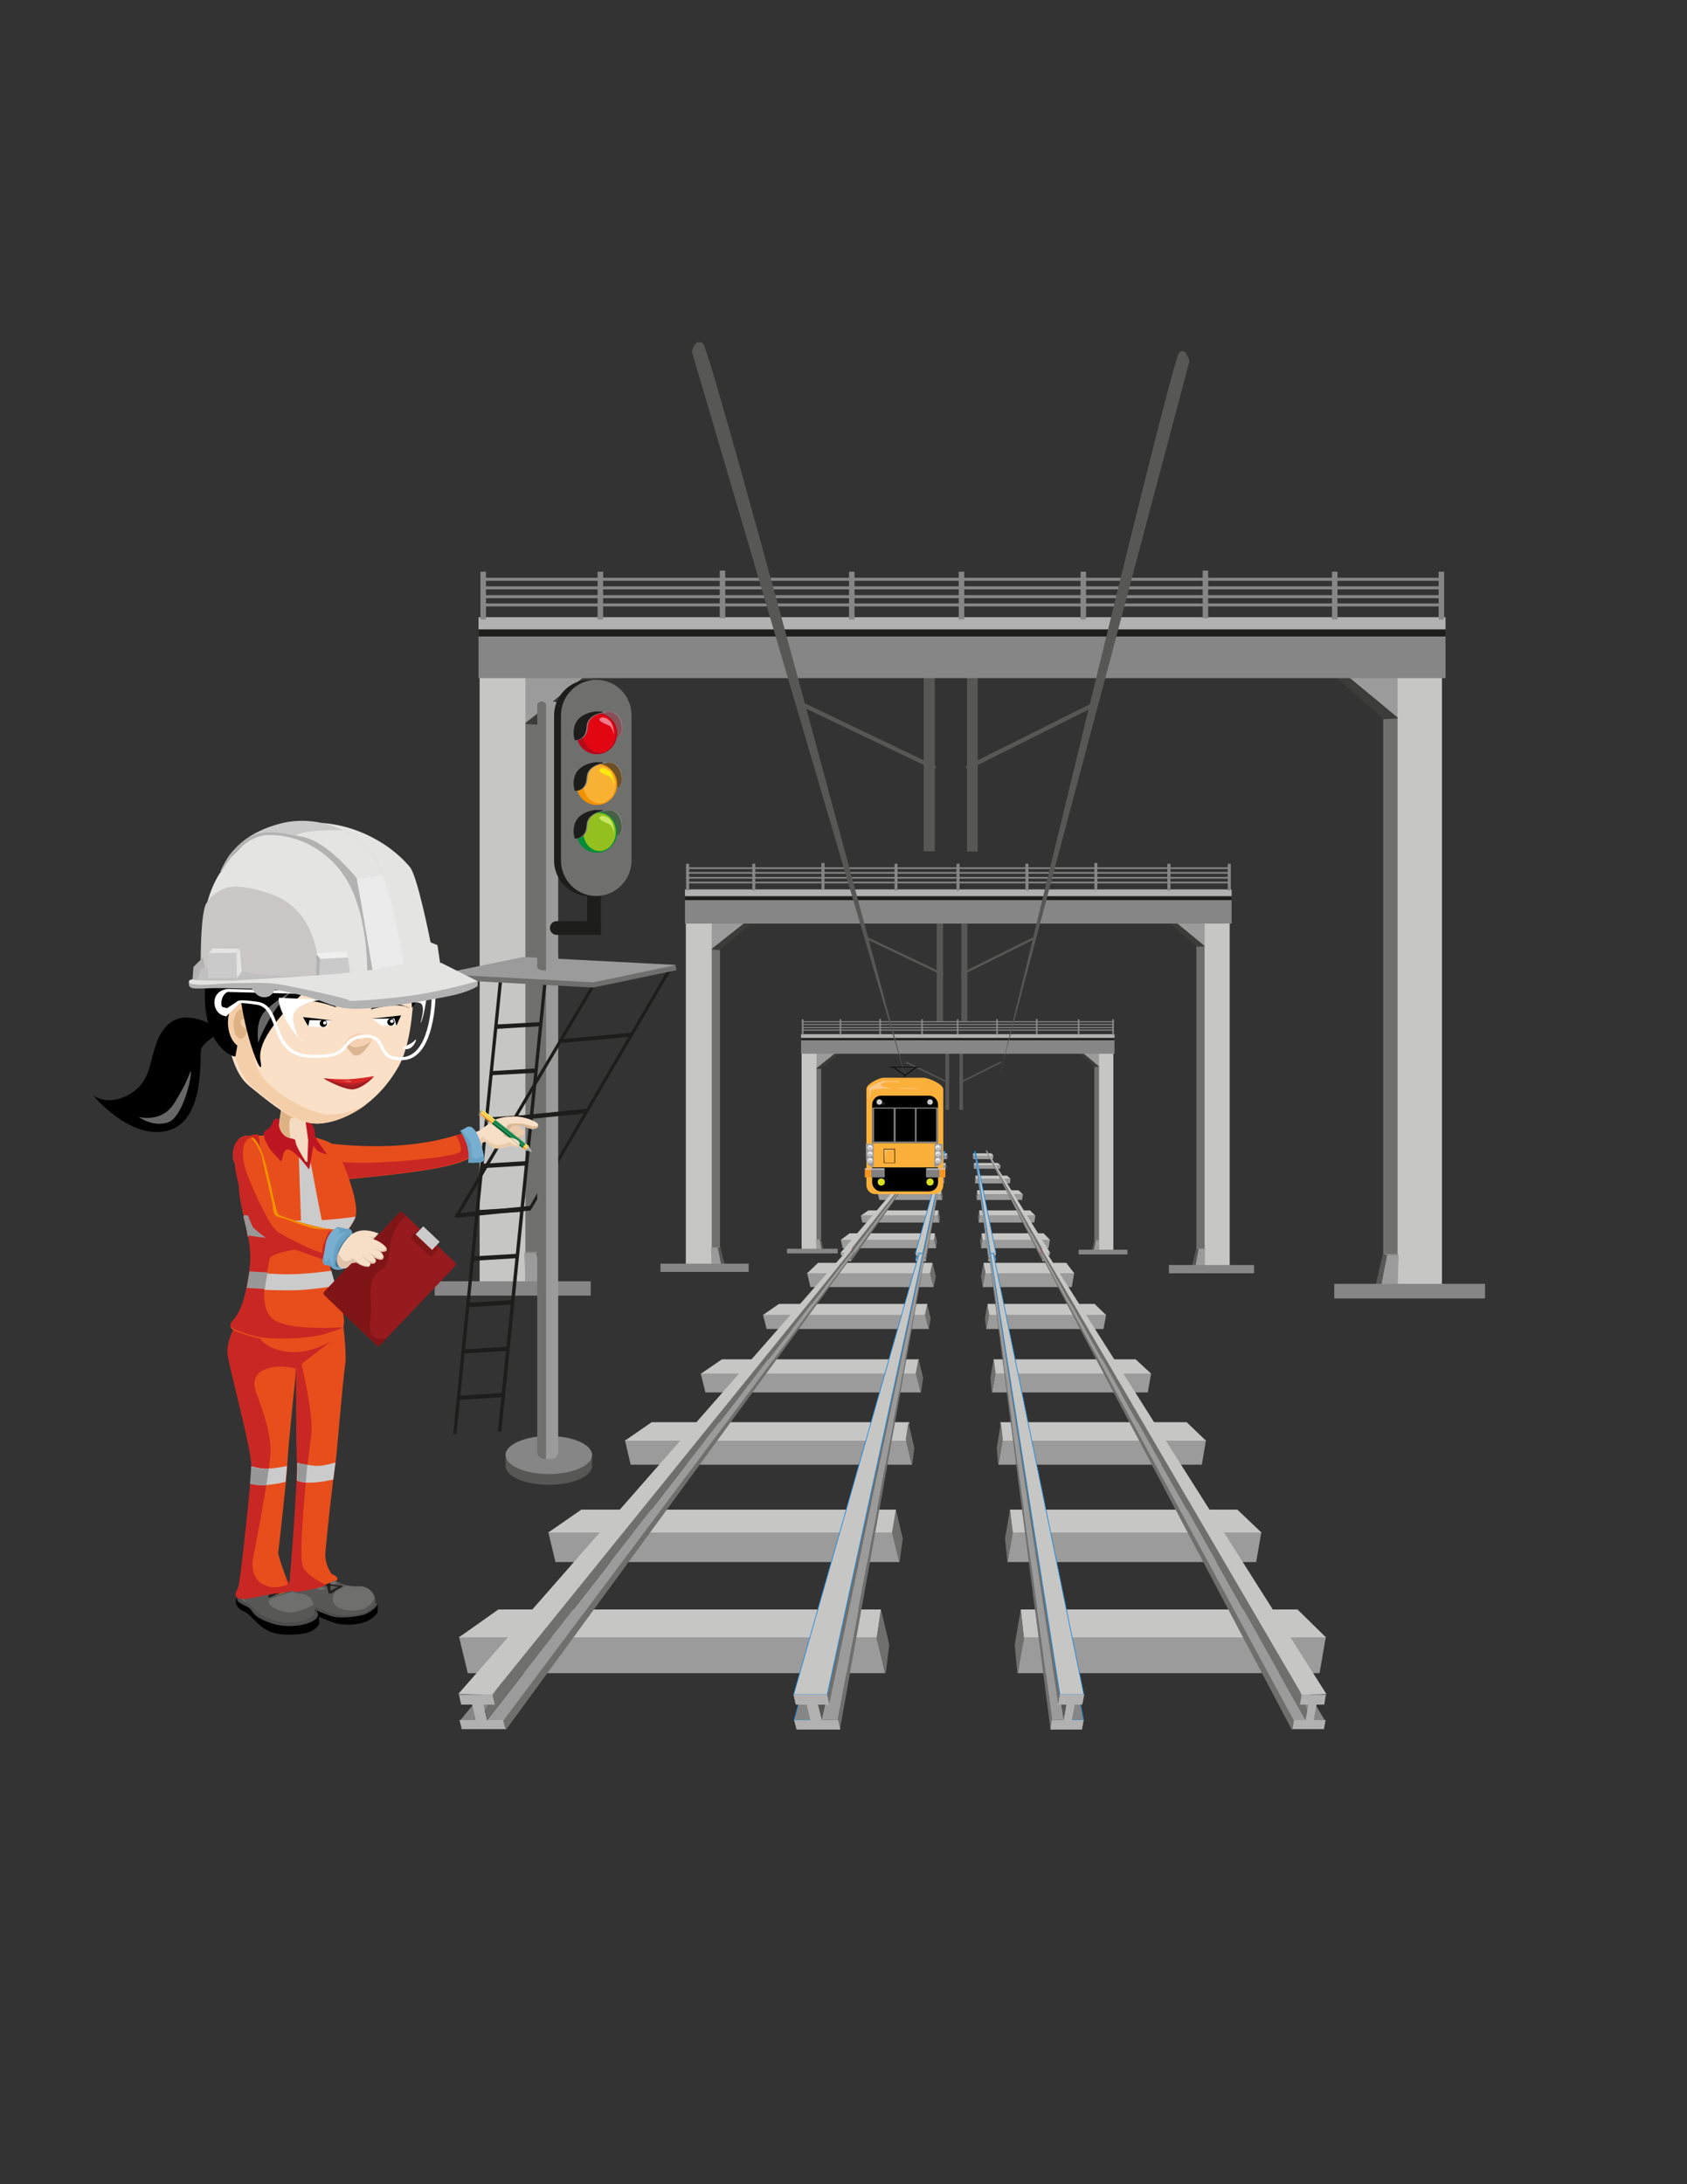 <?xml version="1.0" encoding="UTF-8"?> <svg xmlns="http://www.w3.org/2000/svg" xmlns:xlink="http://www.w3.org/1999/xlink" version="1.1" id="Layer_1" x="0px" y="0px" viewBox="0 0 612 792" style="enable-background:new 0 0 612 792;" xml:space="preserve"><rect x="0" y="0" width="612" height="792" fill="#333333" stroke="none"/> <style type="text/css"> .st0{fill-rule:evenodd;clip-rule:evenodd;fill:#575756;} .st1{fill-rule:evenodd;clip-rule:evenodd;fill:#6F6F6E;} .st2{fill-rule:evenodd;clip-rule:evenodd;fill:#9C9B9B;} .st3{fill-rule:evenodd;clip-rule:evenodd;fill:#3C3C3B;} .st4{fill-rule:evenodd;clip-rule:evenodd;fill:#C6C6C5;} .st5{fill-rule:evenodd;clip-rule:evenodd;fill:#868686;} .st6{fill-rule:evenodd;clip-rule:evenodd;fill:#B1B1B1;} .st7{fill-rule:evenodd;clip-rule:evenodd;fill:#1D1D1B;} .st8{fill:#9C9B9B;} .st9{fill:#6F6F6E;} .st10{fill:#C6C6C5;} .st11{fill:#801517;} .st12{fill:#575756;} .st13{fill:#868686;stroke:#1687DB;stroke-width:0.25;stroke-miterlimit:10;} .st14{fill:#C6C6C5;stroke:#1687DB;stroke-width:0.25;stroke-miterlimit:10;} .st15{fill:#B1B1B1;} .st16{fill:#868686;} .st17{fill-rule:evenodd;clip-rule:evenodd;} .st18{fill-rule:evenodd;clip-rule:evenodd;fill:#FBB03B;} .st19{fill-rule:evenodd;clip-rule:evenodd;fill:#808080;} .st20{fill-rule:evenodd;clip-rule:evenodd;fill:#FFFFFF;} .st21{fill-rule:evenodd;clip-rule:evenodd;fill:#B3B3B3;} .st22{fill-rule:evenodd;clip-rule:evenodd;fill:#EAB886;} .st23{fill-rule:evenodd;clip-rule:evenodd;fill:#F7931E;} .st24{fill-rule:evenodd;clip-rule:evenodd;fill:#E6E7E8;stroke:#231F20;stroke-linecap:round;stroke-miterlimit:10;} .st25{fill-rule:evenodd;clip-rule:evenodd;fill:#CCCCCC;} .st26{fill-rule:evenodd;clip-rule:evenodd;fill:#D9E021;} .st27{fill-rule:evenodd;clip-rule:evenodd;fill:#999999;} .st28{fill-rule:evenodd;clip-rule:evenodd;fill:#E6E6E6;} .st29{fill-rule:evenodd;clip-rule:evenodd;fill:#F9C887;} .st30{fill:#1D1D1B;} .st31{fill:#486046;} .st32{fill:#008D36;} .st33{fill:#93C01F;} .st34{fill:#C8E864;} .st35{fill:#6D5129;} .st36{fill:#F29100;} .st37{fill:#F8B133;} .st38{fill:#FCEA0D;} .st39{fill:#895058;} .st40{fill:#B50819;} .st41{fill:#E20613;} .st42{fill:#EF7B8C;} .st43{fill-rule:evenodd;clip-rule:evenodd;fill:#EACBAB;} .st44{fill-rule:evenodd;clip-rule:evenodd;fill:#DAB996;} .st45{fill-rule:evenodd;clip-rule:evenodd;fill:#F7DFC7;} .st46{fill-rule:evenodd;clip-rule:evenodd;fill:#B2B2B2;} .st47{fill-rule:evenodd;clip-rule:evenodd;fill:#CCCBCB;} .st48{fill-rule:evenodd;clip-rule:evenodd;fill:#979797;} .st49{fill-rule:evenodd;clip-rule:evenodd;fill:#F8EE6B;} .st50{fill-rule:evenodd;clip-rule:evenodd;fill:#F79838;} .st51{fill-rule:evenodd;clip-rule:evenodd;fill:#807F7F;} .st52{fill-rule:evenodd;clip-rule:evenodd;fill:#329866;} .st53{fill-rule:evenodd;clip-rule:evenodd;fill:#036635;} .st54{fill-rule:evenodd;clip-rule:evenodd;fill:#E84E1B;} .st55{fill-rule:evenodd;clip-rule:evenodd;fill:#C92723;} .st56{fill-rule:evenodd;clip-rule:evenodd;fill:#68A1C3;} .st57{fill-rule:evenodd;clip-rule:evenodd;fill:#78AFD0;} .st58{fill-rule:evenodd;clip-rule:evenodd;fill:#4D4C4C;} .st59{fill:#231F20;} .st60{fill-rule:evenodd;clip-rule:evenodd;fill:#B99244;} .st61{fill-rule:evenodd;clip-rule:evenodd;fill:#997833;} .st62{fill-rule:evenodd;clip-rule:evenodd;fill:#989898;} .st63{fill-rule:evenodd;clip-rule:evenodd;fill:#F4DBC1;} .st64{fill-rule:evenodd;clip-rule:evenodd;fill:#DFB285;} .st65{fill-rule:evenodd;clip-rule:evenodd;fill:#BD1622;} .st66{fill-rule:evenodd;clip-rule:evenodd;fill:#D93F72;} .st67{fill-rule:evenodd;clip-rule:evenodd;fill:#F9E0C7;} .st68{fill-rule:evenodd;clip-rule:evenodd;fill:#F4CEA8;} .st69{fill-rule:evenodd;clip-rule:evenodd;fill:#EFD4B8;} .st70{fill-rule:evenodd;clip-rule:evenodd;fill:#DDBFA1;} .st71{fill-rule:evenodd;clip-rule:evenodd;fill:#D82727;} .st72{fill-rule:evenodd;clip-rule:evenodd;fill:#AE2025;} .st73{fill-rule:evenodd;clip-rule:evenodd;fill:#9B1E21;} .st74{fill-rule:evenodd;clip-rule:evenodd;fill:#EF6668;} .st75{fill-rule:evenodd;clip-rule:evenodd;fill:#DBB693;} .st76{fill-rule:evenodd;clip-rule:evenodd;fill:#F5D0B2;} .st77{fill-rule:evenodd;clip-rule:evenodd;fill:#FCE3CD;} .st78{fill-rule:evenodd;clip-rule:evenodd;fill:#676767;} .st79{fill-rule:evenodd;clip-rule:evenodd;fill:#F29100;} .st80{fill-rule:evenodd;clip-rule:evenodd;fill:#40728E;} .st81{fill-rule:evenodd;clip-rule:evenodd;fill:#971B1E;} .st82{fill-rule:evenodd;clip-rule:evenodd;fill:#801517;} .st83{fill:#F7DFC7;} .st84{fill:#DFC2AA;} .st85{fill:#FFFFFF;} .st86{fill-rule:evenodd;clip-rule:evenodd;fill:#E4E4E3;} .st87{fill-rule:evenodd;clip-rule:evenodd;fill:#CBCACA;} .st88{fill-rule:evenodd;clip-rule:evenodd;fill:#EBEBEC;} .st89{fill-rule:evenodd;clip-rule:evenodd;fill:#CAC6C6;} .st90{fill-rule:evenodd;clip-rule:evenodd;fill:#C0C0C0;} .st91{fill-rule:evenodd;clip-rule:evenodd;fill:#F0EFEF;} </style> <g> <g> <g> <g> <rect x="335.1" y="242.4" class="st0" width="4" height="66.3"></rect> <polygon class="st0" points="338.9,279.2 339.7,277.9 291.1,254.6 290.2,255.9 "></polygon> </g> <g> <rect x="350.9" y="242.4" transform="matrix(-1 -1.224647e-16 1.224647e-16 -1 705.598 551.148)" class="st0" width="3.9" height="66.3"></rect> <polygon class="st0" points="351.1,279.2 350.2,277.9 396.9,254.6 397.7,255.9 "></polygon> </g> <g> <rect x="179.5" y="239.5" class="st1" width="16.5" height="225.6"></rect> <g> <polygon class="st2" points="212.7,244.8 190.2,262.5 182.4,263.7 185.8,241.5 "></polygon> <polygon class="st3" points="215.4,246.3 195.8,262.8 190.2,262.5 212.7,244.8 "></polygon> </g> <rect x="174" y="239.8" class="st4" width="16.6" height="225.6"></rect> <polygon class="st2" points="190.2,454.3 194.6,454.4 197,466.3 190.7,465.5 "></polygon> <polygon class="st0" points="194.6,454.4 196.1,453.9 198.9,465.2 197,466.3 "></polygon> <polygon class="st5" points="190.2,454.3 194.6,454.4 196.1,453.9 191.2,453.8 "></polygon> <rect x="157.7" y="464.6" class="st5" width="56.6" height="5.2"></rect> </g> <g> <rect x="501.8" y="237.1" class="st1" width="16" height="228.8"></rect> <g> <polygon class="st2" points="485.7,242.6 507.4,260.5 514.9,261.7 511.7,239.2 "></polygon> <polygon class="st3" points="483.1,244.1 502,260.8 507.4,260.5 485.7,242.6 "></polygon> </g> <rect x="507" y="237.5" class="st4" width="16.1" height="228.8"></rect> <polygon class="st2" points="507.4,455 503.2,455.1 500.8,467.2 507,466.4 "></polygon> <polygon class="st0" points="503.2,455.1 501.7,454.6 499,466.1 500.8,467.2 "></polygon> <polygon class="st5" points="507.4,455 503.2,455.1 501.7,454.6 506.4,454.6 "></polygon> <rect x="484.1" y="465.5" transform="matrix(-1 -1.224647e-16 1.224647e-16 -1 1022.828 936.326)" class="st5" width="54.7" height="5.3"></rect> </g> <g> <rect x="173.6" y="228.3" class="st5" width="350.8" height="17.6"></rect> <g> <rect x="174.3" y="215.8" class="st5" width="349.1" height="1.1"></rect> <rect x="174.3" y="218.8" class="st5" width="349.1" height="1.1"></rect> <rect x="174.3" y="209.5" class="st5" width="349.1" height="1.1"></rect> <rect x="174.3" y="212.6" class="st5" width="349.1" height="1.1"></rect> </g> <rect x="173.6" y="223.8" class="st6" width="350.8" height="4.4"></rect> <rect x="173.6" y="228.3" class="st7" width="350.8" height="2.5"></rect> <rect x="174.3" y="207.3" class="st5" width="2" height="17.3"></rect> <rect x="521.9" y="207.3" class="st5" width="2" height="17.3"></rect> <rect x="347.8" y="207.3" class="st5" width="2" height="17.3"></rect> <rect x="436.3" y="206.9" class="st5" width="2" height="17.3"></rect> <rect x="392" y="207.3" class="st5" width="2" height="17.3"></rect> <rect x="483.2" y="207.3" class="st5" width="2" height="17.3"></rect> <rect x="261.1" y="206.9" class="st5" width="2" height="17.3"></rect> <rect x="216.8" y="207.3" class="st5" width="2" height="17.3"></rect> <rect x="308" y="207.3" class="st5" width="2" height="17.3"></rect> <rect x="521.9" y="214.5" class="st5" width="0.3" height="3"></rect> </g> </g> <g> <g> <rect x="339.8" y="333" class="st0" width="2.3" height="37.4"></rect> <polygon class="st0" points="342,353.7 342.4,353 314.9,339.9 314.5,340.6 "></polygon> </g> <g> <rect x="348.7" y="333" transform="matrix(-1 -1.224647e-16 1.224647e-16 -1 699.639 703.347)" class="st0" width="2.2" height="37.4"></rect> <polygon class="st0" points="348.8,353.7 348.4,353 374.7,339.9 375.2,340.6 "></polygon> </g> <g> <rect x="251.9" y="331.3" class="st1" width="9.3" height="127.2"></rect> <g> <polygon class="st2" points="270.6,334.3 257.9,344.3 253.5,345 255.4,332.5 "></polygon> <polygon class="st3" points="272.1,335.2 261.1,344.5 257.9,344.3 270.6,334.3 "></polygon> </g> <rect x="248.8" y="331.5" class="st4" width="9.4" height="127.2"></rect> <polygon class="st2" points="257.9,452.4 260.4,452.5 261.8,459.2 258.2,458.7 "></polygon> <polygon class="st0" points="260.4,452.5 261.3,452.2 262.9,458.6 261.8,459.2 "></polygon> <polygon class="st5" points="257.9,452.4 260.4,452.5 261.3,452.2 258.5,452.2 "></polygon> <rect x="239.6" y="458.2" class="st5" width="32" height="3"></rect> </g> <g> <rect x="434" y="330" class="st1" width="9" height="129"></rect> <g> <polygon class="st2" points="424.9,333.1 437.2,343.2 441.5,343.9 439.6,331.2 "></polygon> <polygon class="st3" points="423.5,333.9 434.2,343.3 437.2,343.2 424.9,333.1 "></polygon> </g> <rect x="437" y="330.2" class="st4" width="9.1" height="129"></rect> <polygon class="st2" points="437.2,452.8 434.8,452.9 433.5,459.7 437,459.2 "></polygon> <polygon class="st0" points="434.8,452.9 434,452.6 432.4,459.1 433.5,459.7 "></polygon> <polygon class="st5" points="437.2,452.8 434.8,452.9 434,452.6 436.6,452.6 "></polygon> <rect x="424" y="458.8" transform="matrix(-1 -1.224647e-16 1.224647e-16 -1 878.947 920.5)" class="st5" width="30.9" height="3"></rect> </g> <g> <rect x="248.5" y="325" class="st5" width="198.3" height="9.9"></rect> <g> <rect x="248.9" y="318" class="st5" width="197.3" height="0.6"></rect> <rect x="248.9" y="319.7" class="st5" width="197.3" height="0.6"></rect> <rect x="248.9" y="314.5" class="st5" width="197.3" height="0.6"></rect> <rect x="248.9" y="316.2" class="st5" width="197.3" height="0.6"></rect> </g> <rect x="248.5" y="322.5" class="st6" width="198.3" height="2.5"></rect> <rect x="248.5" y="325" class="st7" width="198.3" height="1.4"></rect> <rect x="248.9" y="313.2" class="st5" width="1.1" height="9.7"></rect> <rect x="445.4" y="313.2" class="st5" width="1.1" height="9.7"></rect> <rect x="347" y="313.2" class="st5" width="1.1" height="9.7"></rect> <rect x="397" y="312.9" class="st5" width="1.1" height="9.7"></rect> <rect x="372" y="313.2" class="st5" width="1.1" height="9.7"></rect> <rect x="423.5" y="313.2" class="st5" width="1.1" height="9.7"></rect> <rect x="298" y="312.9" class="st5" width="1.1" height="9.7"></rect> <rect x="272.9" y="313.2" class="st5" width="1.1" height="9.7"></rect> <rect x="324.5" y="313.2" class="st5" width="1.1" height="9.7"></rect> <rect x="445.4" y="317.2" class="st5" width="0.2" height="1.7"></rect> </g> </g> <g> <g> <rect x="343" y="381" class="st0" width="1.3" height="21.4"></rect> <polygon class="st0" points="344.2,392.9 344.5,392.5 328.7,384.9 328.4,385.3 "></polygon> </g> <g> <rect x="348.1" y="381" transform="matrix(-1 -1.224647e-16 1.224647e-16 -1 697.444 783.39)" class="st0" width="1.3" height="21.4"></rect> <polygon class="st0" points="348.2,392.9 347.9,392.5 363,384.9 363.3,385.3 "></polygon> </g> <g> <rect x="292.5" y="380" class="st1" width="5.4" height="73"></rect> <g> <polygon class="st2" points="303.3,381.7 296,387.5 293.5,387.9 294.6,380.7 "></polygon> <polygon class="st3" points="304.2,382.2 297.8,387.6 296,387.5 303.3,381.7 "></polygon> </g> <rect x="290.8" y="380.1" class="st4" width="5.4" height="73"></rect> <polygon class="st2" points="296,449.5 297.4,449.5 298.2,453.4 296.2,453.1 "></polygon> <polygon class="st0" points="297.4,449.5 297.9,449.4 298.8,453 298.2,453.4 "></polygon> <polygon class="st5" points="296,449.5 297.4,449.5 297.9,449.4 296.3,449.3 "></polygon> <rect x="285.5" y="452.8" class="st5" width="18.4" height="1.7"></rect> </g> <g> <rect x="397" y="379.3" class="st1" width="5.2" height="74"></rect> <g> <polygon class="st2" points="391.8,381 398.8,386.8 401.3,387.2 400.2,379.9 "></polygon> <polygon class="st3" points="391,381.5 397.1,386.9 398.8,386.8 391.8,381 "></polygon> </g> <rect x="398.7" y="379.4" class="st4" width="5.2" height="74"></rect> <polygon class="st2" points="398.8,449.7 397.5,449.8 396.7,453.7 398.7,453.4 "></polygon> <polygon class="st0" points="397.5,449.8 397,449.6 396.1,453.3 396.7,453.7 "></polygon> <polygon class="st5" points="398.8,449.7 397.5,449.8 397,449.6 398.5,449.6 "></polygon> <rect x="391.3" y="453.1" transform="matrix(-1 -1.224647e-16 1.224647e-16 -1 800.298 907.951)" class="st5" width="17.7" height="1.7"></rect> </g> <g> <rect x="290.6" y="376.4" class="st5" width="113.7" height="5.7"></rect> <g> <rect x="290.8" y="372.4" class="st5" width="113.2" height="0.4"></rect> <rect x="290.8" y="373.3" class="st5" width="113.2" height="0.4"></rect> <rect x="290.8" y="370.3" class="st5" width="113.2" height="0.4"></rect> <rect x="290.8" y="371.3" class="st5" width="113.2" height="0.4"></rect> </g> <rect x="290.6" y="375" class="st6" width="113.7" height="1.4"></rect> <rect x="290.6" y="376.4" class="st7" width="113.7" height="0.8"></rect> <rect x="290.9" y="369.6" class="st5" width="0.6" height="5.6"></rect> <rect x="403.5" y="369.6" class="st5" width="0.6" height="5.6"></rect> <rect x="347.1" y="369.6" class="st5" width="0.6" height="5.6"></rect> <rect x="375.8" y="369.5" class="st5" width="0.6" height="5.6"></rect> <rect x="361.4" y="369.6" class="st5" width="0.6" height="5.6"></rect> <rect x="391" y="369.6" class="st5" width="0.6" height="5.6"></rect> <rect x="319" y="369.5" class="st5" width="0.6" height="5.6"></rect> <rect x="304.6" y="369.6" class="st5" width="0.6" height="5.6"></rect> <rect x="334.2" y="369.6" class="st5" width="0.6" height="5.6"></rect> <rect x="403.5" y="371.9" class="st5" width="0.1" height="1"></rect> </g> </g> <g> <g> <polygon class="st8" points="339.6,452.6 305.7,452.6 305,449.5 338.9,449.5 "></polygon> <polygon class="st8" points="340.8,443.3 312.8,443.3 312.3,440.8 340.2,440.8 "></polygon> <polygon class="st8" points="341.8,435.1 319,435.1 318.5,433.1 341.3,433.1 "></polygon> <polygon class="st8" points="342.5,429.1 325.1,429.1 324.7,427.5 342.2,427.5 "></polygon> <polygon class="st8" points="343.2,423.8 330,423.8 329.8,422.6 342.9,422.6 "></polygon> <polygon class="st8" points="343.6,420.3 333.6,420.3 333.4,419.1 343.3,419.1 "></polygon> <polygon class="st9" points="343.3,419.1 343.6,418.2 343.8,419.4 343.6,420.3 "></polygon> <polygon class="st10" points="339.2,447.2 308.2,447.2 305,449.6 338.9,449.6 "></polygon> <polygon class="st10" points="340.5,438.9 315,438.9 312.3,440.8 340.2,440.8 "></polygon> <polygon class="st10" points="341.6,431.6 320.7,431.6 318.5,433.1 341.4,433.1 "></polygon> <g> <polygon class="st10" points="342.4,426.3 326.4,426.3 324.7,427.5 342.2,427.5 "></polygon> </g> <g> <polygon class="st10" points="343.1,421.7 331.1,421.7 329.8,422.6 343,422.6 "></polygon> </g> <polygon class="st10" points="343.6,418.2 334.2,418.2 333.4,419.1 343.3,419.1 "></polygon> <polygon class="st9" points="339.2,447.2 338.9,449.7 339.6,452.6 339.9,450.2 "></polygon> <polygon class="st9" points="340.5,438.9 340.2,440.8 340.8,443.4 341,441.3 "></polygon> <polygon class="st9" points="341.5,431.6 341.3,433 341.8,435.2 342,433.7 "></polygon> <polygon class="st9" points="343.2,423.8 343.4,422.9 343.1,421.7 342.9,422.6 "></polygon> <polygon class="st9" points="342.6,429.1 342.7,427.9 342.4,426.3 342.2,427.5 "></polygon> <g> <polygon class="st11" points="342.7,417.8 342.7,417.6 342.8,417.6 342.8,417.5 342.4,417.5 342.5,417.6 342.6,417.6 342.6,417.8 342.4,417.8 342.5,417.8 342.9,417.8 342.9,417.8 "></polygon> <path class="st12" d="M334.1,455.2l0.3,1.3c0,0,2.3-11.4,2.2-11.5C336.5,445,334.1,455.2,334.1,455.2z"></path> <polygon class="st9" points="335.7,457.1 335.9,457.3 342.9,417.9 342.9,417.8 335.7,456.5 "></polygon> <path class="st8" d="M334.4,456.5c0,0,1.3,0,1.3,0l7.2-38.7l-0.1,0L334.4,456.5z"></path> <polygon class="st13" points="342.6,417.8 342.4,417.8 332.2,456.5 333.5,456.5 "></polygon> <polygon class="st9" points="334.8,455 335,455.2 342.8,417.6 342.8,417.5 334.8,454.4 "></polygon> <polygon class="st14" points="342.4,417.5 332.1,454.4 334.8,454.4 342.8,417.5 "></polygon> <polygon class="st15" points="334.4,456.5 334.1,455.2 335,455.2 334.8,454.4 332.1,454.4 332.3,455.2 333.2,455.2 333.5,456.5 332.2,456.5 332.3,457.3 335.9,457.3 335.7,456.5 "></polygon> <polygon class="st15" points="334.4,456.5 334.1,455.2 335,455.2 334.8,454.4 332.1,454.4 332.3,455.2 333.2,455.2 333.5,456.5 332.2,456.5 332.3,457.3 335.9,457.3 335.7,456.5 "></polygon> </g> <g> <polygon class="st11" points="337,417.3 337,417.2 337.1,417.2 337.1,417.1 336.7,417.1 336.7,417.2 336.9,417.2 336.9,417.3 336.7,417.3 336.8,417.4 337.2,417.4 337.2,417.3 "></polygon> <path class="st12" d="M307,454.3l-0.4,1.3c0,0,8.7-11.2,8.7-11.3S307,454.3,307,454.3z"></path> <polygon class="st9" points="308.5,456.2 308.8,457.3 337.2,417.4 337.2,417.3 308.5,455.8 "></polygon> <path class="st8" d="M307.2,456.5c0,0.1,1.3,0,1.3,0l28.6-39.2l-0.2,0L307.2,456.5z"></path> <polygon class="st16" points="336.9,417.3 336.7,417.3 305,456.6 306.3,456.6 "></polygon> <polygon class="st9" points="307.1,455.6 307.3,456.5 337,417.3 337,417.2 308.2,453.5 "></polygon> <polygon class="st10" points="336.7,417.1 304.9,454.3 307.6,454.4 337.1,417.1 "></polygon> <polygon class="st15" points="307.2,456.5 306.9,455.2 307.9,455.2 307.7,454.4 305,454.4 305.1,455.2 306,455.2 306.3,456.5 305,456.5 305.2,457.3 308.7,457.3 308.6,456.5 "></polygon> </g> </g> <g> <polygon class="st8" points="321.1,606.7 169.7,606.7 166.5,593.4 318,593.4 "></polygon> <polygon class="st8" points="326.3,566.4 201.5,566.4 198.9,555.5 323.7,555.5 "></polygon> <polygon class="st8" points="330.8,531.1 228.8,531.1 226.7,522.2 328.7,522.2 "></polygon> <polygon class="st8" points="334,504.9 255.9,504.9 254.2,498 332.4,498 "></polygon> <polygon class="st8" points="337,481.9 278.1,481.9 276.8,476.7 335.7,476.7 "></polygon> <polygon class="st8" points="338.7,466.7 294,466.7 292.8,461.6 337.4,461.6 "></polygon> <polygon class="st9" points="337.4,461.6 338.3,457.9 339.5,462.8 338.7,466.7 "></polygon> <polygon class="st10" points="319.6,583.6 180.8,583.6 166.5,593.7 318.1,593.7 "></polygon> <polygon class="st10" points="325.1,547.4 210.9,547.4 198.9,555.7 323.8,555.7 "></polygon> <polygon class="st10" points="329.9,515.7 236.4,515.7 226.7,522.4 328.9,522.4 "></polygon> <g> <polygon class="st10" points="333.4,492.9 261.9,492.9 254.3,498.1 332.6,498.1 "></polygon> </g> <g> <polygon class="st10" points="336.4,472.8 282.6,472.8 276.8,476.8 335.8,476.8 "></polygon> </g> <polygon class="st10" points="338.3,457.9 296.8,457.9 292.8,461.7 337.4,461.7 "></polygon> <polygon class="st9" points="319.6,583.6 318,594.4 321.3,606.9 322.6,596.4 "></polygon> <polygon class="st9" points="325,547.3 323.6,555.7 326.3,566.8 327.5,557.9 "></polygon> <polygon class="st9" points="329.5,515.8 328.6,521.8 330.9,531.3 331.7,525 "></polygon> <polygon class="st9" points="336.9,482.1 337.6,478 336.4,473 335.5,476.8 "></polygon> <polygon class="st9" points="334.1,505.1 334.9,499.6 333.2,492.7 332.2,498 "></polygon> <g> <polygon class="st11" points="334.6,455.8 334.4,455.1 334.9,455.1 334.8,454.6 333.3,454.6 333.4,455.1 333.9,455.1 334.1,455.8 333.3,455.8 333.4,456.2 335.4,456.2 335.3,455.8 "></polygon> <path class="st12" d="M296.7,618.1l1.4,5.7c0,0,9.9-49.5,9.7-49.7C307.5,573.9,296.7,618.1,296.7,618.1z"></path> <polygon class="st9" points="303.9,626.3 304.7,627 335.4,456.2 335.3,455.8 303.9,623.7 "></polygon> <path class="st8" d="M298.1,623.7c0-0.1,5.8,0,5.8,0l31.4-167.9l-0.6,0L298.1,623.7z"></path> <polygon class="st13" points="334.1,455.8 333.3,455.8 288.1,623.7 294,623.7 "></polygon> <polygon class="st9" points="300.1,617.3 300.8,618 334.9,455 334.8,454.6 300,614.5 "></polygon> <polygon class="st14" points="333.4,454.6 287.9,614.5 300.1,614.5 334.8,454.6 "></polygon> <polygon class="st15" points="298.1,623.7 296.7,618.1 300.8,618.1 300,614.5 287.9,614.5 288.7,618.1 292.7,618.1 294,623.7 288.1,623.7 289,627.1 304.8,627.1 304,623.7 "></polygon> <polygon class="st15" points="298.1,623.7 296.7,618.1 300.8,618.1 300,614.5 287.9,614.5 288.7,618.1 292.7,618.1 294,623.7 288.1,623.7 289,627.1 304.8,627.1 304,623.7 "></polygon> </g> <g> <polygon class="st11" points="309.1,454 308.9,453.3 309.4,453.3 309.3,452.9 307.8,452.9 307.9,453.3 308.4,453.3 308.6,454 307.8,454 307.9,454.4 309.9,454.4 309.8,454 "></polygon> <path class="st12" d="M175.8,614.3l-1.9,5.6c0,0,38.8-48.6,38.6-48.8S175.8,614.3,175.8,614.3z"></path> <polygon class="st9" points="182.4,622.5 183.5,627.3 309.9,454.4 309.8,454 182.5,620.9 "></polygon> <path class="st8" d="M176.7,623.8c-0.1,0.3,5.9,0.1,5.9,0.1L309.8,454l-0.7,0L176.7,623.8z"></path> <polygon class="st16" points="308.5,454 307.9,454 166.7,624.1 172.7,624.1 "></polygon> <polygon class="st9" points="176,620 176.8,623.6 309.1,454 308.9,453.3 181.2,610.8 "></polygon> <polygon class="st10" points="307.8,452.8 166.2,614.3 178.5,614.5 309.3,452.8 "></polygon> <polygon class="st15" points="176.7,623.7 175.4,618.1 179.5,618.1 178.6,614.5 166.5,614.5 167.3,618.1 171.3,618.1 172.6,623.7 166.7,623.7 167.5,627 183.4,627 182.6,623.7 "></polygon> </g> </g> </g> <g> <g> <polygon class="st8" points="355.9,452.6 380.4,452.6 380.9,449.5 356.4,449.5 "></polygon> <polygon class="st8" points="355,443.3 375.2,443.3 375.6,440.8 355.4,440.8 "></polygon> <polygon class="st8" points="354.3,435.1 370.8,435.1 371.1,433.1 354.6,433.1 "></polygon> <polygon class="st8" points="353.7,429.1 366.4,429.1 366.6,427.5 354,427.5 "></polygon> <polygon class="st8" points="353.2,423.8 362.8,423.8 363,422.6 353.4,422.6 "></polygon> <polygon class="st8" points="353,420.3 360.2,420.3 360.4,419.1 353.2,419.1 "></polygon> <polygon class="st9" points="353.2,419.1 353,418.2 352.8,419.4 353,420.3 "></polygon> <polygon class="st10" points="356.1,447.2 378.6,447.2 380.9,449.6 356.4,449.6 "></polygon> <polygon class="st10" points="355.2,438.9 373.7,438.9 375.6,440.8 355.4,440.8 "></polygon> <polygon class="st10" points="354.4,431.6 369.5,431.6 371.1,433.1 354.6,433.1 "></polygon> <g> <polygon class="st10" points="353.8,426.3 365.4,426.3 366.6,427.5 354,427.5 "></polygon> </g> <g> <polygon class="st10" points="353.3,421.7 362,421.7 363,422.6 353.4,422.6 "></polygon> </g> <polygon class="st10" points="353,418.2 359.7,418.2 360.4,419.1 353.2,419.1 "></polygon> <polygon class="st9" points="356.1,447.2 356.4,449.7 355.9,452.6 355.6,450.2 "></polygon> <polygon class="st9" points="355.2,438.9 355.4,440.8 355,443.4 354.8,441.3 "></polygon> <polygon class="st9" points="354.5,431.6 354.6,433 354.3,435.2 354.1,433.7 "></polygon> <polygon class="st9" points="353.3,423.8 353.1,422.9 353.3,421.7 353.5,422.6 "></polygon> <polygon class="st9" points="353.7,429.1 353.6,427.9 353.9,426.3 354,427.5 "></polygon> <g> <polygon class="st11" points="353.6,417.8 353.6,417.6 353.6,417.6 353.6,417.5 353.8,417.5 353.8,417.6 353.7,417.6 353.7,417.8 353.8,417.8 353.8,417.8 353.5,417.8 353.5,417.8 "></polygon> <path class="st12" d="M359.8,455.2l-0.2,1.3c0,0-1.6-11.4-1.6-11.5C358.1,445,359.8,455.2,359.8,455.2z"></path> <polygon class="st9" points="358.7,457.1 358.6,457.3 353.5,417.9 353.5,417.8 358.7,456.5 "></polygon> <path class="st8" d="M359.6,456.5c0,0-0.9,0-0.9,0l-5.2-38.7l0.1,0L359.6,456.5z"></path> <polygon class="st13" points="353.7,417.8 353.8,417.8 361.2,456.5 360.3,456.5 "></polygon> <polygon class="st9" points="359.3,455 359.2,455.2 353.6,417.6 353.6,417.5 359.3,454.4 "></polygon> <polygon class="st14" points="353.8,417.5 361.3,454.4 359.3,454.4 353.6,417.5 "></polygon> <polygon class="st15" points="359.6,456.5 359.8,455.2 359.2,455.2 359.3,454.4 361.3,454.4 361.1,455.2 360.5,455.2 360.3,456.5 361.2,456.5 361.1,457.3 358.5,457.3 358.7,456.5 "></polygon> <polygon class="st15" points="359.6,456.5 359.8,455.2 359.2,455.2 359.3,454.4 361.3,454.4 361.1,455.2 360.5,455.2 360.3,456.5 361.2,456.5 361.1,457.3 358.5,457.3 358.7,456.5 "></polygon> </g> <g> <polygon class="st11" points="357.7,417.3 357.8,417.2 357.7,417.2 357.7,417.1 357.9,417.1 357.9,417.2 357.8,417.2 357.8,417.3 357.9,417.3 357.9,417.4 357.6,417.4 357.6,417.3 "></polygon> <path class="st12" d="M379.4,454.3l0.3,1.3c0,0-6.3-11.2-6.3-11.3S379.4,454.3,379.4,454.3z"></path> <polygon class="st9" points="378.4,456.2 378.2,457.3 357.6,417.4 357.6,417.3 378.3,455.8 "></polygon> <path class="st8" d="M379.3,456.5c0,0.1-1,0-1,0l-20.7-39.2l0.1,0L379.3,456.5z"></path> <polygon class="st16" points="357.8,417.3 357.9,417.3 380.9,456.6 379.9,456.6 "></polygon> <polygon class="st9" points="379.4,455.6 379.3,456.5 357.7,417.3 357.8,417.2 378.5,453.5 "></polygon> <polygon class="st10" points="357.9,417.1 381,454.3 379,454.4 357.7,417.1 "></polygon> <polygon class="st15" points="379.3,456.5 379.5,455.2 378.8,455.2 378.9,454.4 380.9,454.4 380.8,455.2 380.1,455.2 379.9,456.5 380.9,456.5 380.8,457.3 378.2,457.3 378.3,456.5 "></polygon> </g> </g> <g> <polygon class="st8" points="369.2,606.7 478.7,606.7 481,593.4 371.5,593.4 "></polygon> <polygon class="st8" points="365.5,566.4 455.7,566.4 457.6,555.5 367.4,555.5 "></polygon> <polygon class="st8" points="362.2,531.1 436,531.1 437.5,522.2 363.7,522.2 "></polygon> <polygon class="st8" points="359.9,504.9 416.4,504.9 417.6,498 361.1,498 "></polygon> <polygon class="st8" points="357.8,481.9 400.3,481.9 401.3,476.7 358.7,476.7 "></polygon> <polygon class="st8" points="356.5,466.7 388.8,466.7 389.7,461.6 357.4,461.6 "></polygon> <polygon class="st9" points="357.4,461.6 356.8,457.9 355.9,462.8 356.5,466.7 "></polygon> <polygon class="st10" points="370.3,583.6 470.7,583.6 481,593.7 371.4,593.7 "></polygon> <polygon class="st10" points="366.4,547.4 448.9,547.4 457.6,555.7 367.3,555.7 "></polygon> <polygon class="st10" points="362.9,515.7 430.5,515.7 437.5,522.4 363.6,522.4 "></polygon> <g> <polygon class="st10" points="360.4,492.9 412,492.9 417.6,498.1 361,498.1 "></polygon> </g> <g> <polygon class="st10" points="358.2,472.8 397.1,472.8 401.2,476.8 358.6,476.8 "></polygon> </g> <polygon class="st10" points="356.8,457.9 386.8,457.9 389.7,461.7 357.5,461.7 "></polygon> <polygon class="st9" points="370.3,583.6 371.5,594.4 369.1,606.9 368.1,596.4 "></polygon> <polygon class="st9" points="366.4,547.3 367.4,555.7 365.5,566.8 364.6,557.9 "></polygon> <polygon class="st9" points="363.1,515.8 363.8,521.8 362.1,531.3 361.6,525 "></polygon> <polygon class="st9" points="357.8,482.1 357.3,478 358.2,473 358.9,476.8 "></polygon> <polygon class="st9" points="359.8,505.1 359.3,499.6 360.5,492.7 361.2,498 "></polygon> <g> <polygon class="st11" points="359.5,455.8 359.6,455.1 359.3,455.1 359.3,454.6 360.4,454.6 360.3,455.1 360,455.1 359.9,455.8 360.4,455.8 360.3,456.2 358.9,456.2 359,455.8 "></polygon> <path class="st12" d="M386.9,618.1l-1,5.7c0,0-7.2-49.5-7-49.7C379.1,573.9,386.9,618.1,386.9,618.1z"></path> <polygon class="st9" points="381.6,626.3 381.1,627 358.9,456.2 359,455.8 381.7,623.7 "></polygon> <path class="st8" d="M385.9,623.7c0-0.1-4.2,0-4.2,0L359,455.8l0.4,0L385.9,623.7z"></path> <polygon class="st13" points="359.9,455.8 360.4,455.8 393.1,623.7 388.8,623.7 "></polygon> <polygon class="st9" points="384.4,617.3 383.9,618 359.3,455 359.3,454.6 384.5,614.5 "></polygon> <polygon class="st14" points="360.4,454.6 393.2,614.5 384.5,614.5 359.3,454.6 "></polygon> <polygon class="st15" points="385.9,623.7 386.9,618.1 383.9,618.1 384.5,614.5 393.3,614.5 392.6,618.1 389.8,618.1 388.8,623.7 393.1,623.7 392.5,627.1 381.1,627.1 381.6,623.7 "></polygon> <polygon class="st15" points="385.9,623.7 386.9,618.1 383.9,618.1 384.5,614.5 393.3,614.5 392.6,618.1 389.8,618.1 388.8,623.7 393.1,623.7 392.5,627.1 381.1,627.1 381.6,623.7 "></polygon> </g> <g> <polygon class="st11" points="377.9,454 378.1,453.3 377.7,453.3 377.8,452.9 378.9,452.9 378.8,453.3 378.4,453.3 378.3,454 378.8,454 378.8,454.4 377.3,454.4 377.4,454 "></polygon> <path class="st12" d="M474.3,614.3l1.4,5.6c0,0-28-48.6-27.9-48.8C447.9,570.9,474.3,614.3,474.3,614.3z"></path> <polygon class="st9" points="469.6,622.5 468.7,627.3 377.3,454.4 377.4,454 469.4,620.9 "></polygon> <path class="st8" d="M473.7,623.8c0.1,0.3-4.3,0.1-4.3,0.1l-92-169.9l0.5,0L473.7,623.8z"></path> <polygon class="st16" points="378.3,454 378.8,454 480.8,624.1 476.5,624.1 "></polygon> <polygon class="st9" points="474.2,620 473.6,623.6 377.9,454 378.1,453.3 470.4,610.8 "></polygon> <polygon class="st10" points="378.8,452.8 481.2,614.3 472.3,614.5 377.8,452.8 "></polygon> <polygon class="st15" points="473.6,623.7 474.6,618.1 471.6,618.1 472.2,614.5 481,614.5 480.4,618.1 477.6,618.1 476.6,623.7 480.9,623.7 480.3,627 468.8,627 469.4,623.7 "></polygon> </g> </g> </g> <path class="st0" d="M329,392.5l-78-265c0,0,1-5,4-3C258,126.5,329,392.5,329,392.5z"></path> <path class="st0" d="M362,392.5L431.5,131c0,0-1.4-5.6-3.8-3C424.7,131.2,361.7,395.2,362,392.5z"></path> <g> <g> <polygon class="st17" points="332.3,386.9 332.3,386.9 328.3,389.8 324.3,386.9 324.3,386.9 323.8,386.9 323.8,386.9 328.3,390.1 332.8,386.9 332.7,386.9 "></polygon> <rect x="328.1" y="389.7" class="st17" width="0.2" height="2.1"></rect> <rect x="328.1" y="381.7" transform="matrix(-1.836970e-16 1 -1 -1.836970e-16 715.258 58.743)" class="st17" width="0.2" height="10.7"></rect> </g> <g> <g> <path class="st18" d="M342.1,394.6c-0.6-1.8-5.4-3.8-7.1-3.8h-14.4c-1.8,0-6.3,2.3-6.3,4.1v34.8c0,1.8,1.5,3.3,3.2,3.3H339 c1.8,0,3.2-1.5,3.2-3.3V395C342.2,394.8,342.2,394.7,342.1,394.6z"></path> </g> </g> <path class="st17" d="M340.3,414.5v-13.9c0-1.8-1.5-3.3-3.2-3.3h-17.5c-1.8,0-3.2,1.5-3.2,3.3v13.9H340.3z"></path> <path class="st17" d="M316.4,423.3v5.4c0,1.8,1.5,3.3,3.2,3.3h17.5c1.8,0,3.2-1.5,3.2-3.3v-5.4H316.4z"></path> <rect x="316.4" y="401.6" class="st19" width="23.9" height="12.9"></rect> <rect x="317.1" y="402" class="st17" width="7.1" height="11.9"></rect> <rect x="324.9" y="402" class="st17" width="7" height="11.9"></rect> <g> <rect x="320.6" y="416.6" class="st17" width="4.1" height="5.1"></rect> <g> <rect x="320.8" y="416.8" class="st18" width="3.7" height="4.8"></rect> <polygon class="st20" points="321.1,417 324,417 324,416.9 320.9,416.9 320.9,420.9 "></polygon> </g> </g> <rect x="313.8" y="423.6" class="st21" width="7.1" height="3.2"></rect> <rect x="313.8" y="424.2" class="st19" width="7.1" height="2.7"></rect> <rect x="313.8" y="423.6" class="st22" width="2.2" height="3.2"></rect> <rect x="313.8" y="424.2" class="st23" width="2.2" height="2.7"></rect> <rect x="332.5" y="402" class="st17" width="7.1" height="11.9"></rect> <line class="st24" x1="318.8" y1="399" x2="320.6" y2="400.2"></line> <g> <g> <ellipse class="st25" cx="319" cy="399.6" rx="1" ry="1"></ellipse> </g> </g> <g> <g> <ellipse class="st26" cx="319.7" cy="428.6" rx="1.3" ry="1.3"></ellipse> </g> </g> <g> <g> <ellipse class="st26" cx="337.4" cy="428.6" rx="1.3" ry="1.3"></ellipse> </g> </g> <g> <g> <ellipse class="st25" cx="337.4" cy="399.6" rx="1" ry="1"></ellipse> </g> </g> <g> <rect x="336" y="423.6" class="st21" width="6.9" height="3.2"></rect> <rect x="336" y="424.2" class="st19" width="6.9" height="2.7"></rect> <rect x="340.8" y="423.6" class="st22" width="2.1" height="3.2"></rect> <rect x="340.8" y="424.2" class="st23" width="2.1" height="2.7"></rect> </g> <g> <path class="st27" d="M338.9,423.2c1.6,0,2.9-1.4,2.9-3l0.1-5.5H339L338.9,423.2z"></path> <g> <g> <g> <g> <ellipse class="st25" cx="340.3" cy="420.8" rx="1" ry="1"></ellipse> </g> </g> <g> <g> <ellipse class="st28" cx="340.3" cy="420.8" rx="0.8" ry="0.8"></ellipse> </g> </g> <path class="st21" d="M339.6,420.9c0,0,0.2,0.7,0.8,0.6c0.3,0,0.5-0.2,0.6-0.7c0.1-0.4-0.2-0.4-0.2-0.4s0.1,0.3-0.1,0.6 c-0.2,0.2-0.4-0.5-0.6-0.2S339.6,420.9,339.6,420.9z"></path> <path class="st20" d="M340.2,420.1c-0.1,0-0.4,0-0.5,0.3c-0.2,0.3-0.1,0.3-0.1,0.3s0.2,0.2,0.2,0 C339.9,420.4,340.2,420.1,340.2,420.1z"></path> </g> <g> <g> <g> <ellipse class="st25" cx="340.3" cy="418.4" rx="1" ry="1"></ellipse> </g> </g> <g> <g> <ellipse class="st28" cx="340.3" cy="418.4" rx="0.8" ry="0.8"></ellipse> </g> </g> <path class="st21" d="M339.6,418.5c0,0,0.2,0.7,0.8,0.6c0.3,0,0.5-0.2,0.6-0.7s-0.2-0.4-0.2-0.4s0.1,0.3-0.1,0.6 c-0.2,0.2-0.4-0.5-0.6-0.2S339.6,418.5,339.6,418.5z"></path> <path class="st20" d="M340.2,417.7c-0.1,0-0.4,0-0.5,0.3c-0.2,0.3-0.1,0.3-0.1,0.3s0.2,0.2,0.2,0 C339.9,418,340.2,417.7,340.2,417.7z"></path> </g> <g> <g> <g> <ellipse class="st25" cx="340.3" cy="416.1" rx="1" ry="1"></ellipse> </g> </g> <g> <g> <ellipse class="st28" cx="340.3" cy="416.1" rx="0.8" ry="0.8"></ellipse> </g> </g> <path class="st21" d="M339.6,416.2c0,0,0.2,0.7,0.8,0.6c0.3,0,0.5-0.2,0.6-0.7c0.1-0.4-0.2-0.4-0.2-0.4s0.1,0.3-0.1,0.6 c-0.2,0.2-0.4-0.5-0.6-0.2S339.6,416.2,339.6,416.2z"></path> <path class="st20" d="M340.2,415.4c-0.1,0-0.4,0-0.5,0.3c-0.2,0.3-0.1,0.3-0.1,0.3s0.2,0.2,0.2,0 C339.9,415.7,340.2,415.4,340.2,415.4z"></path> </g> </g> </g> <path class="st27" d="M317,423.2c-1.6,0-2.8-1.4-2.8-3l-0.1-5.5h2.8L317,423.2z"></path> <g> <g> <g> <g> <ellipse class="st25" cx="315.6" cy="420.8" rx="1" ry="1"></ellipse> </g> </g> <g> <g> <ellipse class="st28" cx="315.6" cy="420.8" rx="0.8" ry="0.8"></ellipse> </g> </g> <path class="st21" d="M316.3,420.9c0,0-0.2,0.7-0.8,0.6c-0.3,0-0.5-0.2-0.6-0.7c-0.1-0.4,0.2-0.4,0.2-0.4s-0.1,0.3,0.1,0.6 c0.2,0.2,0.4-0.5,0.6-0.2C316.1,421.1,316.3,420.9,316.3,420.9z"></path> <path class="st20" d="M315.7,420.1c0,0,0.4,0,0.5,0.3c0.1,0.3,0,0.3,0,0.3s-0.2,0.2-0.2,0C316,420.4,315.7,420.1,315.7,420.1z"></path> </g> <g> <g> <g> <ellipse class="st25" cx="315.6" cy="418.4" rx="1" ry="1"></ellipse> </g> </g> <g> <g> <ellipse class="st28" cx="315.6" cy="418.4" rx="0.8" ry="0.8"></ellipse> </g> </g> <path class="st21" d="M316.3,418.5c0,0-0.2,0.7-0.8,0.6c-0.3,0-0.5-0.2-0.6-0.7c-0.1-0.4,0.2-0.4,0.2-0.4s-0.1,0.3,0.1,0.6 c0.2,0.2,0.4-0.5,0.6-0.2C316.1,418.7,316.3,418.5,316.3,418.5z"></path> <path class="st20" d="M315.7,417.7c0,0,0.4,0,0.5,0.3c0.1,0.3,0,0.3,0,0.3s-0.2,0.2-0.2,0C316,418,315.7,417.7,315.7,417.7z"></path> </g> <g> <g> <g> <ellipse class="st25" cx="315.6" cy="416.1" rx="1" ry="1"></ellipse> </g> </g> <g> <g> <ellipse class="st28" cx="315.6" cy="416.1" rx="0.8" ry="0.8"></ellipse> </g> </g> <path class="st21" d="M316.3,416.2c0,0-0.2,0.7-0.8,0.6c-0.3,0-0.5-0.2-0.6-0.7c-0.1-0.4,0.2-0.4,0.2-0.4s-0.1,0.3,0.1,0.6 c0.2,0.2,0.4-0.5,0.6-0.2C316.1,416.4,316.3,416.2,316.3,416.2z"></path> <path class="st20" d="M315.7,415.4c0,0,0.4,0,0.5,0.3c0.1,0.3,0,0.3,0,0.3s-0.2,0.2-0.2,0C316,415.7,315.7,415.4,315.7,415.4z"></path> </g> </g> <path class="st29" d="M326,392h-5.9c0,0-5.2,2-4.9,2.7c0.3,0.6,0,6.3,0,5.7c0-0.8,0.7-5,1-5.2c1.3-0.7,16.6-1,16.7-0.4 c0,0-14.4,0.1-13.3-1.5c1.2-1.7,6.5-0.8,6.5-0.8"></path> </g> </g> <g> <polygon class="st30" points="191.5,438.5 192.8,438.4 244.3,350.3 243,350.3 "></polygon> <g> <path class="st12" d="M214.8,531.5c0,3.8-7,6.9-15.7,6.9c-8.7,0-15.7-3.1-15.7-6.9c0-0.8,0-2.9,0-2.9s8.9-4,15.7-4 c7.2,0,15.7,4.1,15.7,4.1S214.8,530.8,214.8,531.5z"></path> <ellipse class="st16" cx="199.1" cy="527.6" rx="15.7" ry="6.9"></ellipse> </g> <g> <g> <g> <path class="st8" d="M197.7,529h2.2c1.4,0,2.6-1.1,2.6-2.4V346.9c0-1.3-1.2-2.4-2.6-2.4h-2.2c-1.4,0-2.6,1.1-2.6,2.4v179.8 C195.1,528,196.3,529,197.7,529z"></path> </g> </g> <path class="st9" d="M197.5,529h0.6V346.9c0-1-0.7-1.8-1.6-2.2c-0.1,0-0.2,0.1-0.4,0.2c-0.1,0-0.2,0.1-0.2,0.2c0,0,0,0-0.1,0.1 c-0.4,0.3-0.6,0.7-0.8,1.1c0,0,0,0,0,0c0,0.1-0.1,0.2-0.1,0.3c0,0.1,0,0.1,0,0.2c0,0.1,0,0.1,0,0.2v179.7 C194.9,527.9,196.1,529,197.5,529z"></path> </g> <g> <polygon class="st30" points="180.6,519.1 181.9,519 198.5,354.2 197.3,354.3 "></polygon> <polygon class="st30" points="164.4,520 165.6,520 182.2,355.2 181,355.2 "></polygon> <g> <polygon class="st30" points="178.1,388.4 178,389.9 194.6,389 194.7,387.4 "></polygon> <polygon class="st30" points="179.8,371.5 179.6,373.1 196.3,372.1 196.4,370.6 "></polygon> </g> <polygon class="st30" points="176.4,405.2 176.3,406.8 192.9,405.8 193.1,404.2 "></polygon> <polygon class="st30" points="174.7,422 174.6,423.6 191.2,422.6 191.4,421 "></polygon> <polygon class="st30" points="173,438.8 172.9,440.4 189.5,439.4 189.7,437.8 "></polygon> <polygon class="st30" points="171.3,455.6 171.2,457.2 187.8,456.2 188,454.6 "></polygon> <polygon class="st30" points="169.6,472.4 169.5,474 186.1,473 186.3,471.4 "></polygon> <polygon class="st30" points="167.9,489.3 167.8,490.8 184.4,489.8 184.6,488.3 "></polygon> <polygon class="st30" points="166.3,506.1 166.1,507.6 182.7,506.6 182.9,505.1 "></polygon> </g> <polygon class="st30" points="164.9,441.1 166.3,441.1 215.6,357.8 214.3,357.8 "></polygon> <polygon class="st30" points="165.3,440 165.1,441.6 192.6,438.9 192.8,437.2 "></polygon> <polygon class="st30" points="185.6,404.8 185.4,406.4 212.9,403.7 213.2,402 "></polygon> <polygon class="st30" points="202.7,376.9 202.5,378.3 229.4,375.9 229.6,374.4 "></polygon> <g> <polygon class="st9" points="215.2,358.1 159.7,355.1 159.9,353.3 189.9,348.9 245.1,350.1 245.4,351.8 "></polygon> <polygon class="st8" points="215.2,356.2 159.7,353.2 189.9,347 245.4,349.9 "></polygon> </g> <g> <g> <g> <path class="st8" d="M197.7,351.9h2.2c1.4,0,2.6-0.6,2.6-1.2v-95.2c0-0.7-1.2-1.2-2.6-1.2h-2.2c-1.4,0-2.6,0.6-2.6,1.2v95.2 C195.1,351.3,196.3,351.9,197.7,351.9z"></path> </g> </g> <path class="st9" d="M197.5,351.9h0.6v-96.4c0-0.5-0.7-1-1.6-1.2c-0.1,0-0.2,0.1-0.4,0.1c-0.1,0-0.2,0.1-0.2,0.1c0,0,0,0-0.1,0 c-0.4,0.2-0.6,0.4-0.8,0.6c0,0,0,0,0,0c0,0.1-0.1,0.1-0.1,0.2c0,0,0,0.1,0,0.1c0,0,0,0.1,0,0.1v95.2 C194.9,351.3,196.1,351.9,197.5,351.9z"></path> </g> <g> <g> <path class="st30" d="M218.1,339H202c-1.4,0-2.5-1.1-2.5-2.5s1.1-2.5,2.5-2.5h11v-14.2c0-1.4,1.1-2.5,2.5-2.5s2.5,1.1,2.5,2.5 V339z"></path> </g> <g> <g> <path class="st30" d="M213.8,246.5c-7,0-12.8,5.8-12.8,12.9V312c0,7.1,5.7,12.9,12.8,12.9c7,0,12.8-5.8,12.8-12.9v-52.7 C226.5,252.3,220.8,246.5,213.8,246.5z"></path> </g> <g> <path class="st9" d="M216.3,246.5c-7,0-12.8,5.8-12.8,12.9V312c0,7.1,5.7,12.9,12.8,12.9c7,0,12.8-5.8,12.8-12.9v-52.7 C229.1,252.3,223.4,246.5,216.3,246.5z"></path> </g> <g> <g> <path class="st31" d="M216.2,294.1l4.9-0.5c0,0,4,0.1,4.7,4.5c0.6,4.4-1,4.5-1.4,4.6c-0.4,0-1,0.1-1,0.1 S222.2,294.8,216.2,294.1"></path> <ellipse class="st32" cx="216.5" cy="301.7" rx="7.4" ry="7.5"></ellipse> <g> <g> <ellipse class="st33" cx="217.5" cy="301.7" rx="5.9" ry="6.9"></ellipse> </g> </g> <path class="st16" d="M216.4,293.7l5.1,0.2c0,0-8-0.2-8.3,5.4c-0.2,5.2-4.6,4.8-4.6,4.8S206,295.3,216.4,293.7z"></path> <path class="st30" d="M215.8,293.7h5.5c0,0-8.2,0-8.5,5.5c-0.2,5.2-4.3,4.9-4.3,4.9S205.5,295.3,215.8,293.7z"></path> <path class="st16" d="M225.7,298.1c-0.5-3.4-3.1-4.4-4.6-4.5c-0.1,0-0.1,0-0.2,0c-0.3,0-2.3,0.1-2.3,0.1l0.1,0.3 c0,0,1.8-0.2,2-0.2c1.1,0,1.8,0.2,2.9,1.1c1.6,1.3,1.9,3.6,2,5.2c0,1.6-0.8,2.2-0.9,2.3c0,0,0,0,0.1,0.1 C225.4,302.3,226.2,301.4,225.7,298.1z"></path> <path class="st34" d="M218.5,295.8c0.1,0,2.7,0.1,3.7,3c0.7,2.1,0.5,3.3,0.5,3.3s-0.5-2.9-1.9-3.4 C219.4,298.2,215.6,296.5,218.5,295.8z"></path> </g> <g> <path class="st35" d="M216.2,276.8l4.9-0.5c0,0,4,0.1,4.7,4.5c0.6,4.4-1,4.5-1.4,4.6c-0.4,0-1,0.1-1,0.1 S222.2,277.5,216.2,276.8"></path> <ellipse class="st36" cx="216.5" cy="284.4" rx="7.4" ry="7.5"></ellipse> <g> <g> <ellipse class="st37" cx="217.5" cy="284.4" rx="5.9" ry="6.9"></ellipse> </g> </g> <path class="st16" d="M216.4,276.4l5.1,0.2c0,0-8-0.2-8.3,5.4c-0.2,5.2-4.6,4.8-4.6,4.8S206,278,216.4,276.4z"></path> <path class="st30" d="M215.8,276.4h5.5c0,0-8.2,0-8.5,5.5c-0.2,5.2-4.3,4.9-4.3,4.9S205.5,278,215.8,276.4z"></path> <path class="st16" d="M225.7,280.8c-0.5-3.4-3.1-4.4-4.6-4.5c-0.1,0-0.1,0-0.2,0c-0.3,0-2.3,0.1-2.3,0.1l0.1,0.3 c0,0,1.8-0.2,2-0.2c1.1,0,1.8,0.2,2.9,1.1c1.6,1.3,1.9,3.6,2,5.2c0,1.6-0.8,2.2-0.9,2.3c0,0,0,0,0.1,0.1 C225.4,285,226.2,284.1,225.7,280.8z"></path> <path class="st38" d="M218.5,278.5c0.1,0,2.7,0.1,3.7,3c0.7,2.1,0.5,3.3,0.5,3.3s-0.5-2.9-1.9-3.4 C219.4,280.9,215.6,279.2,218.5,278.5z"></path> </g> <path class="st39" d="M216.2,258.4l4.9-0.5c0,0,4,0.1,4.7,4.5c0.6,4.4-1,4.5-1.4,4.6c-0.4,0-1,0.1-1,0.1 S222.2,259.1,216.2,258.4"></path> <ellipse class="st40" cx="216.5" cy="266" rx="7.4" ry="7.5"></ellipse> <g> <g> <ellipse class="st41" cx="217.5" cy="266" rx="5.9" ry="6.9"></ellipse> </g> </g> <path class="st16" d="M216.4,258l5.1,0.2c0,0-8-0.2-8.3,5.4c-0.2,5.2-4.6,4.8-4.6,4.8S206,259.6,216.4,258z"></path> <path class="st30" d="M215.8,258h5.5c0,0-8.2,0-8.5,5.5c-0.2,5.2-4.3,4.9-4.3,4.9S205.5,259.6,215.8,258z"></path> <path class="st16" d="M225.7,262.4c-0.5-3.4-3.1-4.4-4.6-4.5c-0.1,0-0.1,0-0.2,0c-0.3,0-2.3,0.1-2.3,0.1l0.1,0.3 c0,0,1.8-0.2,2-0.2c1.1,0,1.8,0.2,2.9,1.1c1.6,1.3,1.9,3.6,2,5.2c0,1.6-0.8,2.2-0.9,2.3c0,0,0,0,0.1,0.1 C225.4,266.6,226.2,265.7,225.7,262.4z"></path> <path class="st42" d="M218.5,260.1c0.1,0,2.7,0.1,3.7,3c0.7,2.1,0.5,3.3,0.5,3.3s-0.5-2.9-1.9-3.4 C219.4,262.5,215.6,260.9,218.5,260.1z"></path> </g> </g> </g> </g> <g> <g> <g> <g> <g> <path class="st43" d="M187,407.8c0,0,3.8,1.7,3.4,3.1c-0.4,1.4-3.9,3.4-4.9,2.9c-1-0.5-4.1-1.9-4.1-1.9 c0.8-1.3,1.6-2.7,2.4-4.1L187,407.8z"></path> <path class="st44" d="M189.8,411.8c-1.1,1.2-3.5,2.4-4.3,1.9c-0.4-0.2-1.1-0.5-1.8-0.9c-0.3-0.5-0.5-1-0.5-1s0.8-0.9,1.3-0.1 c0.5,0.8,1.2,0.7,2.9,0.6C188.3,412.3,189.2,412,189.8,411.8z"></path> </g> <path class="st44" d="M184.3,409.8c0,0,0.5,0.4,1.4,0.7c0.9,0.3,1.5,0.3,1.5,0.3s-2.2,0.4-2.7,1.1c-0.5,0.7-0.9,0.5-0.9,0.5 s1.2-1.4,1.4-1.5C185.3,410.9,184.3,409.8,184.3,409.8z"></path> </g> <path class="st45" d="M156.2,415.7c4.7-1.4,9.7-3,12.8-3.9l0-0.1c0,0,4.8-1.5,5.3-2c0.5-0.5,5.5-3.8,5.5-3.8s2.6-1,5.6-1 c4.1-0.5,9.6,1.8,9.8,2.8c0.2,1-0.5,1.5-1.9,1.7c-1.5,0.1-4.5-2.3-7-1.1c-2.5,1.2-2.7,3.9-2.7,3.9s2.9,0.4,4.1,1.3 c1.1,0.9,0.8,2.1-0.1,2.4c-0.9,0.3-1.1-0.7-2.7-0.3c-1.6,0.4-5.2,1.6-6.6,0.2c-1.1-1.1-2-1.6-2.3-1.8 c-2.5,0.9-10.7,3.8-18.3,6.6L156.2,415.7z"></path> <path class="st44" d="M195.3,408.1c0,0.8-0.7,1.2-2,1.3c-1.5,0.1-4.9-2.1-7-1.1c-2.1,1-2.2,3.1-2.5,3.9l-1-0.3 c0,0-0.2-0.5,0.2-1.7c0.4-1.2,0.9-2.3,1.9-2.6c1-0.4,4.6-0.4,7.2,0.5C193.7,408.7,194.7,408.4,195.3,408.1z"></path> <path class="st43" d="M157.1,419c5.3-1.7,10.9-3.6,14.5-4.9c0.1,0,0.1-0.1,0.2-0.1c2.1-0.7,3.2-2,3.5-1.7c0.5,0.6,3,2.5,4.5,2.9 c1.5,0.4,4.9-1.1,5.2-1.1c0.2-0.1,0.4,0.2,1.1,0.7c0.5,0.3,1.5,0.5,2.1,0.6c-0.2,0.3-0.4,0.5-0.7,0.5c-0.9,0.3-1.1-0.7-2.7-0.3 c-1.6,0.4-5.2,1.6-6.6,0.2c-1.1-1.1-2-1.6-2.3-1.8c-2.5,0.9-10.7,3.8-18.3,6.6L157.1,419z"></path> <g> <polygon class="st46" points="174,403.8 174.1,403.9 173.8,404.3 178,407.6 178.3,407.2 178.4,407.3 178,407.8 173.6,404.3 "></polygon> <path class="st46" d="M189.5,414.7l1.7,0.5c0.2,0.1,0.5,0.3,0.7,0.5l0.9,1.6c0.1,0.2,0,0.4-0.2,0.3l-1.7-0.5 c-0.2-0.1-0.6-0.3-0.7-0.5l-0.9-1.6C189.2,414.8,189.3,414.7,189.5,414.7z"></path> <path class="st47" d="M192.7,417.1l0.1,0.2c0.1,0.2,0,0.4-0.2,0.3l-0.3-0.1L192.7,417.1z"></path> <path class="st46" d="M191.1,416.6l-0.4,0.5c-0.2-0.1-0.3-0.2-0.4-0.4l0-0.1c0.3-0.1,0.5-0.2,0.5-0.2L191.1,416.6z"></path> <path class="st48" d="M192.8,417.5c0,0.1-0.1,0.1-0.3,0.1l-1.7-0.5c-0.2-0.1-0.5-0.3-0.6-0.5c0.3-0.1,0.6-0.3,0.6-0.3 L192.8,417.5z"></path> <path class="st46" d="M192.8,417.5c0,0.1-0.1,0.1-0.3,0.1l-0.3-0.1l0.2-0.2L192.8,417.5z"></path> <path class="st47" d="M189.9,415.1l1.5,0.3c0.2,0,0.4,0.2,0.5,0.3l-1.2,1.5c-0.2-0.1-0.3-0.2-0.4-0.4l-0.6-1.4 C189.6,415.2,189.7,415,189.9,415.1z"></path> <polygon class="st49" points="191.8,415.5 175.2,402.5 174,404 190.5,417 "></polygon> <polygon class="st50" points="191,416.5 174.4,403.5 174,404 190.5,417 "></polygon> <polygon class="st50" points="191.4,415.9 174.9,402.9 174.7,403.1 191.3,416.1 "></polygon> <polygon class="st46" points="174.6,402.4 175,402.7 174.1,403.8 173.7,403.5 "></polygon> <polygon class="st51" points="174.1,403 174.5,403.3 174.1,403.8 173.7,403.5 "></polygon> <polygon class="st48" points="174.3,402.7 174.7,403.1 174.6,403.2 174.2,402.9 "></polygon> <path class="st46" d="M189.5,414.7l0.9,0.3l-0.7,0.9l-0.5-0.9C189.2,414.8,189.3,414.7,189.5,414.7z"></path> <path class="st46" d="M189.9,415.1l0.4,0.1l-0.5,0.6l-0.2-0.4C189.6,415.2,189.7,415,189.9,415.1z"></path> <polygon class="st52" points="190.7,414.7 179.7,406 178.5,407.5 189.5,416.2 "></polygon> <polygon class="st53" points="189.9,415.7 178.9,407 178.5,407.5 189.5,416.2 "></polygon> <polygon class="st53" points="190.4,415.1 179.4,406.4 179.2,406.6 190.2,415.3 "></polygon> </g> <g> <path class="st45" d="M187.8,413.5c0.7,0.6,0.8,1.3,0.6,1.8l-3.7-2.9C185.6,412.6,187,412.9,187.8,413.5z"></path> </g> </g> <g> <path class="st54" d="M108.6,412.7c0.1,0.4,30.2,6.8,55.7-0.7c7.2-2.1,10.4-2.2,7.9,5.9c-2.4,8.1-59.3,9.5-55.3,11.5 C117,429.4,108.6,412.3,108.6,412.7z"></path> <g> <path class="st50" d="M108.7,412.7C108.7,412.7,108.6,412.7,108.7,412.7C108.6,412.7,108.7,412.7,108.7,412.7z"></path> <path class="st55" d="M116.1,429.1c-1.1-2.2-7.8-15.8-8.2-16.3c0,0,0.4,0.2,1,0.3c3.4,2.7,7.6,5.6,11,7.3 c6.7,3.2,46-0.6,47.1-2.8c0.7-1.4-0.6-4.2-1.6-6c5.9-1.6,8.3-0.9,6.1,6.4C169.3,425.5,118,427.2,116.1,429.1z"></path> <path class="st50" d="M116.8,429.1c0.1,0.2,0.1,0.3,0.1,0.3C116.8,429.3,116.7,429.2,116.8,429.1z"></path> </g> <g> <path class="st56" d="M166.9,410c0.9-0.3,1.7-0.7,2.2-1.1c3.6-2.4,5.9,7.4,6.5,10.6c0.5,2.6-2.1,1.9-4,2.2l-1.8-0.1 C170.8,416.1,167.9,411.5,166.9,410z"></path> <path class="st57" d="M167.4,409.8c0.7-0.3,1.3-0.6,1.7-0.9c3.4-2.3,5.7,6.5,6.4,10.2c-0.7,0.2-2.4,1.4-3.6,0.9 c-1.5-0.7,0-4-1.6-6.5C169.3,412.1,168.2,410.7,167.4,409.8z"></path> </g> </g> </g> <g> <g> <g> <g> <path class="st17" d="M137,581.6l0,2.9c0,0-1,2.4-4.8,3.7c-3.7,1.3-8,1-10,0.5c-2-0.5-5.5-2-7.5-2.9c-2-0.9-3.3-1.2-3.1-0.9 c0.2,0.3-4.4,0.3-6.9-0.6c-2.5-0.9-1.5-1.4-1.4-3.9l2.7-1.4c0,0,16.9,1.8,17.8,1.8C124.7,580.9,137.2,581.5,137,581.6z"></path> <path class="st58" d="M135.6,581.1c0,0,1.7,0,1.2,0.9c-0.5,0.9-1.3,1.7-3.6,3c-2.2,1.3-9.2,1.8-12,1.3 c-2.7-0.6-6.5-2.7-10.1-3.2c-3.6-0.6-8.3-0.8-8-2.3c0.3-1.5,0.9-1.9,2.2-2.4l23.3,2L135.6,581.1z"></path> </g> <g> <path class="st1" d="M120.9,572.9c0,0,4.1,2.6,8.8,2.3c4.7-0.4,6.8,3.6,6.3,5.6s-2.5,4.5-9.6,4.8c-7,0.3-9.8-2.9-13.9-3.3 c-4-0.4-7.2-0.6-8-1.5c-0.8-0.9-1.7-3.7,1.5-5.6c3.3-1.8,10.4-3.5,10.4-3.5L120.9,572.9z"></path> <path class="st0" d="M122.5,573.7c0.9,0.4,2.1,0.9,3.4,1.2c-0.7,0.3-1.8,0.8-3.3,1.6c-2.8,1.5-3.5,7.1,4.6,7.5 c6.3,0.3,8.2-3.3,8.8-4.8c0.1,0.6,0.2,1.2,0.1,1.7c-0.5,2.1-2.5,4.5-9.6,4.8c-7,0.3-9.8-2.9-13.9-3.3c-4-0.4-7.2-0.6-8-1.5 c-0.8-0.9-1.7-3.7,1.5-5.6c3.3-1.8,10.4-3.5,10.4-3.5l4,1c-0.9,0.4-2.6,1.2-3.9,1.2c-1.7,0-3.7,1.8-0.7,2.4 C117.9,576.8,120.8,574.9,122.5,573.7z"></path> </g> <g> <path class="st0" d="M111.4,572.9c1.6-0.4,3.4-0.6,4.6-0.9c1.7,1.1,4.9,2.9,8.6,3.7l-3.1,1.2c0,0-7.2-1.8-9.4-3.4 C111.9,573.3,111.6,573.1,111.4,572.9z"></path> <g> <path class="st59" d="M116.5,574.9v-0.6c-0.7-0.1-1.3-0.1-1.9-0.2l1.9-0.5v-0.7l-3.9,1c-0.3,0.1,0,0.5,0.5,0.5 C113.1,574.5,114.6,574.7,116.5,574.9z M121.2,576.1l-1.3,0.7l-0.1-1.8c0.5,0,1,0,1.5,0.1v-0.5c-0.4,0-1-0.1-1.5-0.1 l-0.6-1.8c0-0.2-0.5-0.4-0.8-0.3l-1.8,0.5v0.7l1.7-0.4l0.2,1.3c-0.7,0-1.3-0.1-1.9-0.2v0.6c0.6,0,1.3,0.1,2,0.2l0.6,2.4 c0,0.2,0.6,0.5,0.9,0.3l1.3-0.7V576.1z M122.7,575.3l-1.5,0.8v0.9l3-1.7c0.3-0.1-0.5-0.6-0.8-0.4c0,0-0.9-0.1-2.2-0.2v0.5 C121.8,575.2,122.3,575.3,122.7,575.3z"></path> </g> </g> </g> <g> <g> <path class="st17" d="M115.4,585l0.5,3.4c0,0-0.6,3.6-7.6,4.2s-10.2-0.5-12.9-2.4c-2.7-1.9-5.2-5.3-6.7-5.8 c-1.6-0.5-2.5-1.6-3-2.7c-0.5-1.1,0.4-2.8,0.4-2.8L115.4,585z"></path> <path class="st58" d="M113.1,583.5c0,0,3.3,0.6,2,2.9c-1.3,2.4-9.5,4.5-16.3,2.3c-6.9-2.2-7-4.2-8-5.3c-1-1.1-5.1-2-4.8-3.8 c0.2-1.8,1.5-1.1,3.7-0.5L113.1,583.5z"></path> </g> <g> <path class="st1" d="M100.2,571.1c0,0,3.7,6.3,8.1,6.7c4.3,0.3,5.4,2.3,5.8,6.3c0.4,4-10.7,5.2-16.1,2.9 c-5.5-2.3-4.1-4.8-7.9-5.7c-3.8-0.9-5.1-5.7-2.2-8.1C90,571.2,100.2,571.1,100.2,571.1z"></path> <path class="st0" d="M100.2,571.1c0,0,0.4,0.8,1.3,1.8c-1.3,1.2-7.9,1.7-7.9,1.7s-0.6,0.8,2,1.4c1.8,0.4,5.2-0.9,7-1.8 c1,1.1,2.2,2.3,3.6,3c-2.4,0.6-7.7,2.1-8.5,3c-1,1.2,1.5,3.6,6.2,4.4c4,0.6,8.6-2,9.8-2.7c0.2,0.7,0.3,1.5,0.4,2.3 c0.4,4-10.5,5-16.1,2.9s-5.9-4.1-8.1-5.7c-2.2-1.7-4.9-5.7-2-8.1C90,571.2,100.2,571.1,100.2,571.1z"></path> </g> <g> <path class="st60" d="M93.6,571.6c1.8-0.2,3.6-0.3,4.8-0.4c0.8,1.7,2.5,4.5,5.2,6.2l-3.7,1.1c0,0-5.2-3.6-6.1-6 C93.8,572.1,93.7,571.8,93.6,571.6z"></path> <path class="st61" d="M99.9,573.7c-1.3,0.4-3.2,0.7-4.6,0.8c-0.6-0.7-1.2-1.4-1.4-2.1c-0.1-0.3-0.2-0.6-0.3-0.9 c1.8-0.2,3.6-0.3,4.8-0.4C98.8,571.9,99.3,572.8,99.9,573.7L99.9,573.7z M96.9,576.1c1.2-0.1,2.7-0.6,4-1.1 c0.8,0.9,1.7,1.7,2.8,2.4l-3.7,1.1C100,578.5,98.5,577.4,96.9,576.1z"></path> </g> <g> <path class="st59" d="M97.7,579.3v-1.4l-0.3,0.8C97.3,579,97.5,579.2,97.7,579.3L97.7,579.3z M97.7,575.2v-0.8 c-0.7-0.3-1.3-0.5-2-0.7l2-0.3v-0.8l-3.7,0.6c-0.3,0.1-0.3,0.6,0.1,0.8C94.1,573.9,95.7,574.5,97.7,575.2z M100.4,577.3 l-1.8,0.8l1.1-2.4c0.3,0.1,0.5,0.1,0.7,0.2v-0.8c-0.1,0-0.3-0.1-0.4-0.1l0.4-1.2V572c0,0-0.1,0-0.1,0l-2.6,0.4v0.8l2-0.3 l-0.7,1.8c-0.4-0.1-0.9-0.3-1.3-0.4v0.8c0.3,0.1,0.6,0.2,0.9,0.3l-0.9,2.4v1.4c0.1,0,0.2,0,0.3,0l2.5-1.1V577.3z M102.3,576.5 l-1.8,0.8v0.9l3.1-1.4c0.3-0.1,0-0.9-0.4-0.7c0,0-1.2-0.4-2.8-0.9v0.8C101.1,576.1,101.8,576.3,102.3,576.5L102.3,576.5z M100.4,572v1.7l0.3-1.2C100.9,572.4,100.7,572.1,100.4,572z"></path> </g> </g> <g> <path class="st54" d="M119.1,471.1c0.1-0.2,2.3,1.6,4.2,4.3c-0.1,0.1-0.1,0.1,0,0.1c0.7,0,2.1,9.9,2.1,17.7 c-1.6,12.5-3.2,34.7-3.7,37.3c-0.6,3.2-3.6,29.5-3.7,33.6c0,1.6,0.7,4.2,2,6.2c0.4,0.6,1,0.8,1.6,1.1c1.7,1.2,0.3,2.1-0.3,1.8 c-1.6,0.7-4.7,2.1-7.7,2.8c-3,0.7-4.8,0.9-6.5,1c-0.3-0.3-0.7-0.6-1.2-1.2c-2.3-2.5-5-12.5-5-12.5s3.3-28.6,3.4-33.3 c0.1-4.6,3.3-34.7,3.3-34.7s-0.1,27.3,0.3,34.6c0.4,7.2-2.7,44.6-2.7,44.6s0.2,1.5,1.8,2.5c-0.2,0-0.4,0-0.6,0 c-0.1-0.2-0.2-0.3-0.2-0.3s-8.7-0.2-12,1c-3.3,1.2-3.3-0.1-5.7,0c0.9-5.1,2.9-40.4,3-46c0.1-5.6-7.1-32.3-8.5-39.7 c-1.5-7.5,6-16.9,7.4-18.4C91.5,472.4,118.7,471.4,119.1,471.1z"></path> <path class="st55" d="M119.1,471.1c0.1-0.1,1,0.6,2.2,1.8L98.6,475c0,0-11.2,8.1-0.4,13.4c10.8,5.3,22-2.2,22-2.2l-10.8,8.4 c0,0,4.6,19.3,3.5,26.2c-1.1,7-4.8,41.6-3.1,47c0.9,2.8,4.9,5.2,8.6,6.9c-1.4,0.6-3.1,1.2-4.9,1.5c-2.3,0.6-4.6,0.9-6.3,1 c-0.1-0.1-0.2-0.1-0.4-0.1c0.1,0,0.1,0.1,0.1,0.1c0,0,0,0-0.1,0c-0.1-0.1-0.2-0.1-0.3-0.2c-3.1-0.3-10.2-1.2-12.6-3.6 c-3-3-2.2-7.8-2.2-7.8s5.8-29.3,6.4-38.1c0.7-8.8-5.1-21.9-5.5-23.6c-2.1-8.1,7.7-9.4,14.5-7.7l-0.2,3.7 c0.3-2.8,0.5-4.6,0.5-4.6s-0.1,27.3,0.3,34.6c0.2,4.6-0.9,21.4-1.8,32.9c-0.2,3.9-0.7,7.2-0.9,11.7c0,0-0.1,0.6,0.1,1.2 c-1.1-1.7-1.3-3.4-1.8-4.4c0.7,1.7,2.2,3.1,2.2,4.2c-0.1,1.2,0.6,1.3,1.2,1.5c-0.2,0-0.4,0-0.6,0c-0.1-0.2-0.2-0.3-0.2-0.3 s-10.4,0.4-13.8,1.5s-3,1.1-6.7,0c0.1-0.6,0.9-1.1,1.1-2.3c1.5-9.9,4.6-39.2,4.7-44.1c0.1-5.6-7.1-32.3-8.5-39.7 c-1.5-7.5,6-16.9,7.4-18.4C91.5,472.4,118.7,471.4,119.1,471.1z"></path> </g> <path class="st55" d="M106,576.3l-1-2.2c0,0-2.9,2.3-9,1.1c-6-1.2-6.5,1.7-7.5,1.2c-1-0.5-1.5-1.6-1.5-1.6s-1.4,2.1-1.5,3 c-0.1,0.9,0,1.7,2.1,2c2.1,0.3,9.8-1.9,13.7-2.1C105.2,577.4,105.9,576.5,106,576.3z"></path> </g> <g> <path class="st47" d="M121.7,530.3c-0.2,1.2-0.4,3.5-0.8,6.2c-0.9,0.2-2.1,0.4-3.6,0.7c-6.1,0.9-8.6,0.2-9.6-0.4 c0.1-2.5,0.2-4.7,0.1-6.3c0.8,0.2,2.5,0.5,5.4,0.9C116.2,531.9,119.7,530.9,121.7,530.3L121.7,530.3z M103.6,537.3 c0.2-2.2,0.4-4.2,0.5-5.7c-2.1,0.4-6.6,1.2-8.9,0.9c-1.5-0.2-2.9-0.5-4-0.8c0,1.3-0.1,3.6-0.3,6.3c1.6,0.4,4.1,0.8,7.4,0.3 C101,538,102.6,537.6,103.6,537.3z"></path> <path class="st62" d="M111.5,531.1c-0.2,2-0.4,4.2-0.6,6.4c-1.7-0.1-2.7-0.5-3.1-0.8c0.1-2.5,0.2-4.7,0.2-6.3 C108.5,530.6,109.7,530.8,111.5,531.1L111.5,531.1z M96.6,538.6c0.4-2.1,0.7-4.2,0.9-6c-0.9,0-1.7,0-2.4,0 c-1.5-0.2-2.9-0.5-4-0.8c0,1.3-0.2,3.5-0.4,6.3C92,538.3,94,538.7,96.6,538.6z"></path> </g> </g> <g> <path class="st63" d="M112,394.2c0-0.3-1.7,7.5-0.8,14c0.3,1.8,1.3,3.3,2,4.8c3.2,6.5,3,4,3,4l-2.3,5.3l-14.3-5.4 c0,0,3.2-17.6,3.2-22.9C102.8,388.8,112,394.6,112,394.2z"></path> <path class="st64" d="M112,394.2c0-0.3-1.1,4.8-1,10.2c-1.7,0.6-3.9,1.1-4.9,0.9c-1.8-0.4-1.2,6.1,0,12.4c0.1,0.6,0.1,1.2,0,1.6 l-6.4-2.4c0,0,3.2-17.6,3.2-22.9C102.8,388.8,112,394.6,112,394.2z"></path> </g> <path class="st54" d="M123.3,419.5c-1.5-2.8-1.4-4.8-6.2-6.2c-1.2-0.3-1.5-0.7-3.9-1c-0.9-0.1-0.2,12.7-1.8,10.7 c-1.5-1.9-8.8-11.8-10.7-11.6c-7,0.8-8.8-0.3-10.3,1.7c-2.9,3.8-3.1,6.6-3.6,16.1c-0.4,9.5,5.5,19.6,3.8,31.7 c-1.6,12.1-3.8,15.9-6.2,18.6c-2.4,2.7,1.4,3.3,7.1,5.2c5.7,1.9,21,1.4,27.4-0.8s5.5-1.4,5.9-4.4c0.5-3-4.8-18.3-5.5-21.9 c-0.7-3.6,7.6-10.9,9.5-15.9C130.8,436.8,124.8,422.2,123.3,419.5z"></path> <path class="st47" d="M112.6,421c0,0,3.9,21,4.2,21.6c0.3,0.6-7.6,0.3-7.6,0.3l-0.8-23.5l3.1,3L112.6,421z"></path> <path class="st65" d="M111.7,422.4c0,0-4.5-6.6-4.5-8.5s-3.3,0.1-5.4-3.9c-1.3-2.5-0.1-3.7-0.6-4.2c-0.1-0.1-1.6-0.8-2.4,1.4 c-1.2,3.2-3.2,2.1-3.1,4.1c0,1.3,0.8,3,1.9,4.8c1.3,2.1,3.4,3.9,4,4.7c1.2,1.6,0.5-5,3.4-3.9c2.8,1.1,7.1,7.2,7.1,7.2L111.7,422.4 z"></path> <path class="st65" d="M110.9,407l0.9,6.4l-0.3,9l0.7,1.6l1.5-8.4c0.8,0.6,1,1.4,1.8,1.9c0.9,0.5,2.7,0.9,3.1,1.1 c0.4,0.2-3.7-4.9-4.2-6.3c-0.2-0.6,0-2.3-0.8-3.9C112.7,406.5,110.8,406.2,110.9,407z"></path> <path class="st47" d="M88.3,441c0.6,2.4,1.2,4.8,1.6,7.4c6.1,0.9,14.4,1.9,21.2,1.4c5-0.3,9.7-1,13.5-1.7c1.8-2.3,3.4-4.5,4.2-6.4 c0.1-0.2,0.1-0.3,0.2-0.5c-6.7,0.9-15.9,1.9-24.7,1.2C97.2,441.9,91.9,441.4,88.3,441L88.3,441z M90.4,461.4c-0.3,2.3-0.7,4.3-1,6 c6.6,0.4,15,0.6,19.3,0.4c3.7-0.2,8.9-0.9,13.1-1.5c-0.6-2-1.2-3.9-1.6-5.5c-6.1,0.8-13.3,1.5-19,1.2 C96.8,461.8,93.3,461.6,90.4,461.4z"></path> <g> <path class="st55" d="M93.6,411.3c-1.6,0-3.9,0.5-4.6,1.5c-2.9,3.8-1.8,6.3-2.3,15.9c-0.4,9.5,5.5,19.6,3.8,31.7 c-1.6,12.1-3.8,15.9-6.2,18.6c-2.4,2.7,1.4,3.3,7.1,5.2c5.7,1.9,21,1.4,27.4-0.8c3.6-1.2,4.9-1.5,5.4-2.1 c-6.7,0.4-21.4,0.7-25.6-3.4c-5.4-5.4-1.3-16.6-0.9-21.1c0.3-3.5,16.1-4.2,24.6-6.1c1.2-1.6,2.7-3.3,3.9-5 c-2.6,0.4-26.4,3.7-30.5-3c-4.3-7.1-4.2-17.2-2.1-23.6C94.6,416.4,94.3,413.6,93.6,411.3z"></path> <path class="st62" d="M88.4,440.6c0.6,2.4,1.2,4.8,1.6,7.4c6.1,0.9,14.4,1.9,21.2,1.4c5-0.3,9.7-1,13.5-1.7c0.5-0.6,1-1.3,1.5-2 c-2.6,0.4-26.4,3.7-30.5-3c-0.3-0.4-0.6-0.9-0.8-1.4C92.3,441,90.1,440.8,88.4,440.6L88.4,440.6z M96.1,467.4 c0.2-2.1,0.6-4.2,1-6c-2.5-0.1-4.7-0.3-6.6-0.4c-0.3,2.3-0.7,4.3-1,6C91.5,467.1,93.8,467.3,96.1,467.4z"></path> </g> <path class="st66" d="M84.7,390.1c0.1-0.1,0.2-0.2,0.2-0.3c0,0.1,0,0.1,0,0.2C84.9,390,84.8,390,84.7,390.1z"></path> <path class="st67" d="M83.1,354.3c0,0-2.5,30.8,8.6,39.9s17.5,14.1,25.3,13.1c7.8-0.9,19.7-6.6,27.6-20.6 c7.8-14,5.2-45.8,5.2-47.3c0-1.5-32-10.4-33.4-10.4c-1.5,0-24.4,2.4-24.4,2.4L83.1,354.3z"></path> <path class="st67" d="M81.7,353.8c0,0-2.5,30.8,8.6,39.9c11.2,9.1,17.5,14.1,25.3,13.1c7.8-0.9,19.7-6.6,27.6-20.6 c7.8-14,5.2-45.8,5.2-47.3c0-1.5-32-10.4-33.4-10.4c-1.5,0-24.4,2.4-24.4,2.4L81.7,353.8z"></path> <path class="st68" d="M83.1,354.3c0,0-2.5,30.8,8.6,39.9s17.5,14.1,25.3,13.1c4.4-0.5,10.2-2.6,15.8-6.8c-3.7,2-9.3,4.2-14.3,3.6 c-8.5-1.1-23.3-9.9-25.6-18c-2.3-8.1-2.5-29.3-1.4-30.7c1.1-1.4-4.2-4.8-4.2-4.8l-2.6-0.4L83.1,354.3z"></path> <path class="st17" d="M95.5,326.6c0.6-4.4-19.9,9.7-21.1,31.3s10.3,25.5,11,25.2L95.5,326.6z"></path> <path class="st17" d="M131.7,322.2c0,0,22.7,3.7,23.7,17.8c1.1,14.1-6.4,27.4-6,25.1c0.2-1.3-1.3-12.3-6.9-16.3 c-3.8-2.7-12.5-2.9-12.6-10.9C128.8,331.8,131.7,322,131.7,322.2z"></path> <path class="st17" d="M147.9,365.3c3.1,1.3-4.6-2.7-9.3-1.5c-4.6,1.1-2.9,0.9-4.1,2.2C137.6,365.2,144.2,363.6,147.9,365.3z"></path> <path class="st17" d="M109,363.4c-3.1,1.1,4.8-2.2,9.2-0.7c4.4,1.6,2.7,1.2,3.8,2.6C119.1,364.2,112.8,362.1,109,363.4z"></path> <g> <polygon class="st20" points="135,369.4 144.2,369 143.8,371.9 138.4,371.9 "></polygon> <g> <path class="st17" d="M141.8,371.9c-0.7,0-1.3-0.6-1.3-1.3s0.6-1.3,1.3-1.3c0.8,0,1.3,0.6,1.3,1.3S142.5,371.9,141.8,371.9z"></path> <path class="st20" d="M142.2,370.9c-0.4,0-0.7-0.3-0.7-0.6s0.3-0.6,0.7-0.6c0.3,0,0.6,0.2,0.6,0.6S142.6,370.9,142.2,370.9z"></path> </g> <polygon class="st17" points="134.7,369.4 145.5,368.2 143.8,371.9 143.1,369.3 "></polygon> </g> <g> <g> <path class="st69" d="M89.7,363.2c0.2,0,0.4,0.1,0.5,0.1c-0.5,6.5-0.3,12.6,0.1,16.7c-0.4,0.1-0.8,0.1-1.1,0 c-2.9-0.5-5.2-4.7-5-9.4C84.3,366,86.8,362.6,89.7,363.2z"></path> <path class="st70" d="M89.2,366.4c0.3,0.1,0.5,0.2,0.8,0.3c-0.2,3.6-0.1,6.9,0,9.7c-0.4,0.4-0.9,0.6-1.5,0.5 c-1.4-0.3-2.5-2.8-2.3-5.8C86.4,368.2,87.7,366.1,89.2,366.4z"></path> <path class="st67" d="M89.9,372.8c-0.6-0.5-1.1-1.3-1.1-1.9c0-0.6,0.4-1,1-1C89.9,370.9,89.9,371.9,89.9,372.8z"></path> </g> <g> <path class="st68" d="M88.2,362.9c0.7,0.1,1.4,0.5,1.9,1c-0.4,5.9-0.2,11.3,0.1,15.3c-0.8,0.5-1.6,0.7-2.5,0.6 c-2.9-0.5-5.1-4.7-5-9.4C82.8,365.7,85.3,362.4,88.2,362.9z"></path> <path class="st64" d="M87.7,366.1c1,0.2,1.8,1.5,2.2,3.2c0,1.3,0,2.6,0,3.8c-0.4,2.2-1.6,3.8-2.8,3.5c-1.5-0.3-2.5-2.8-2.4-5.8 C84.9,368,86.2,365.8,87.7,366.1z"></path> <path class="st68" d="M89.3,369.8c0.2,0.1,0.4,0.2,0.6,0.4c0,1.1,0,2.1,0,3.1c-0.2,0-0.4-0.1-0.7-0.2c-1-0.4-1.9-1.5-1.9-2.4 C87.3,369.7,88.2,369.3,89.3,369.8z"></path> </g> </g> <g> <polygon class="st20" points="111,369.6 111.7,372.1 118.1,372.6 120.2,370 "></polygon> <polygon class="st17" points="120.6,370 109.9,368.8 111.8,372.1 112.3,369.9 "></polygon> <g> <path class="st17" d="M117.3,372.4c-0.7,0-1.3-0.6-1.3-1.3s0.6-1.3,1.3-1.3c0.7,0,1.3,0.6,1.3,1.3S118,372.4,117.3,372.4z"></path> <path class="st20" d="M117.8,371.5c-0.3,0-0.6-0.3-0.6-0.6s0.3-0.6,0.6-0.6c0.4,0,0.6,0.2,0.6,0.6S118.1,371.5,117.8,371.5z"></path> </g> </g> <g> <path class="st71" d="M135.7,390.2c0.1,0.3-4.3,4.5-7.7,4.7c-2.7,0.2-8.2-2.6-10.6-3.9c2.7,0.2,7.1,0.5,9.4,0.3 C129.3,391.2,133.6,390.6,135.7,390.2z"></path> <path class="st72" d="M135.3,390.7c-1.1,1.2-4.5,4.1-7.3,4.3c-2.6,0.2-7.9-2.4-10.4-3.8c0.1,0,0.1-0.1,0.1-0.1 c0.4,0,0.7,0,1.1,0.1c1.8,0.8,6.2,1.9,8.9,1.8C130.4,392.9,133.3,391.8,135.3,390.7z"></path> <path class="st73" d="M134.9,391.1c-1.4,1.3-4.4,3.6-6.9,3.8c-2.4,0.1-7.1-2-9.8-3.4c2.1,0.7,8.1,2.7,9.6,2.6 C129.7,394.1,134.5,391.5,134.9,391.1C134.9,391.1,134.9,391.1,134.9,391.1z"></path> <path class="st74" d="M123.9,391.9c0,0,1.8,0,2.5-0.1c0.7-0.1,1.4,0.7,0.7,0.6C126.4,392.3,123.9,391.9,123.9,391.9z"></path> </g> <g> <path class="st75" d="M134.6,377.7c-1.4,2.1-4.4,7.2-7.1,4.1c-2.8-3.1-2.2-3.7-2.2-3.7s1.3-1.7,4.9-2.5 C130,375.5,136,375.6,134.6,377.7z"></path> <path class="st76" d="M125.5,377.9c0.5-0.5,0.8-2.7,5-3.2c-0.2-0.1,4.7,0.9,4.3,2.6c-0.1,0.1,0.7-0.8-0.2,0.2 c-0.9,1-2.7,1.8-4.8,2.2C128,380.1,125.9,378.5,125.5,377.9z"></path> <path class="st77" d="M131.2,377c-0.5,0-1-0.3-1-0.6c0-0.3,0.5-0.6,1-0.6c0.6,0,1,0.2,1,0.6C132.2,376.7,131.7,377,131.2,377z"></path> </g> <g> <path class="st17" d="M131.1,340.2c0.2,3.7-39.2,29.7-36.6,44.3c2.6,14.6-19.1-39.9-0.1-55.7s36.6-11.6,40.4-6.2 C138.7,327.9,131.1,340.2,131.1,340.2z"></path> <path class="st78" d="M108.3,357.9c-1.7,0.4-6.9,5.2-10.3,11.2s-4.3,9-4.3,9s-1.3-7.3,2.2-11.2C99.3,363,108.3,357.9,108.3,357.9 z"></path> </g> <g> <path class="st17" d="M77.7,372.1c0,0-11.2-7.3-17.7,0.4s-3.4,18.1-12.1,23.7c-8.6,5.6-14.2,0.9-14.2,0.9s13.4,16.4,27.1,12.9 s11.6-26.7,12.1-29.3s6.5-6,6.5-6L77.7,372.1z"></path> <path class="st78" d="M69.1,388.4c0.9,0.7-2.6,16.8-8.2,18.6c-5.6,1.8-10.6-2-10.6-2s8.4,2.4,13-5.1 C67.9,392.5,69.1,388.4,69.1,388.4z"></path> </g> <g> <g> <path class="st54" d="M91.4,412.3c4.5,2,7,19.8,8.8,26c0.3,1.1,0.6,1.9,0.9,2.1c1.7,1.1,16.3,5.7,20.9,5.4 c0.8-0.1,1.4,0.3,1.7,0.9c-0.6,0.4-2.2,1.7-3.1,4.6c-1.1,3.5-0.6,4.6,2.5,6c-0.2,0.8-0.3,1.3-0.3,1.3L97.4,447 c0,0-0.9-0.7-1.4-1.9c-2.6-5.3-9-19.7-10.8-23.1C83,417.7,86.1,409.9,91.4,412.3z"></path> <path class="st79" d="M91.4,412.3c4.5,2,7,19.8,8.8,26c0.3,1.1,0.6,1.9,0.9,2.1c1.7,1.1,15.7,5.6,20.5,5.4l-3.2,0 c0,0-3.9-0.1-5.2-0.5c-1.3-0.3-6.5-2-7.7-2.6c-1.2-0.6-3.7-1.1-5-1.6c-1.4-0.6-1.5-2.8-1.6-4.1c-0.1-1.3-3.6-15.4-3.8-17.2 c-0.3-1.8-2.1-5.5-4.6-7.8C90.7,412,91,412.1,91.4,412.3z"></path> <path class="st55" d="M91.4,412.3c0.1,0.1,0.2,0.1,0.3,0.2c-0.2,0-0.3,0.1-0.5,0.1c-3.6,0.2-3.5,6.7-2.3,10.8 c1.1,4.2,8.1,19.8,11,22.5c2.9,2.7,18,9.6,17.1,8.1c-0.6-0.9,1.2-5.1,2.3-7.4c1.4,0.2,1.8-0.7,2.6-0.8c0.9-0.1,1.4,0.3,1.7,0.9 c-0.6,0.4-2.2,1.7-3.1,4.6c-1.1,3.5-0.6,4.6,2.5,6c-0.2,0.8-0.3,1.3-0.3,1.3L98,450c0,0-5.8-4.1-6.4-5.3 c-2.6-5.3-6.4-18.8-6.4-22.8C83,417.7,86.1,409.9,91.4,412.3z"></path> </g> <g> <path class="st57" d="M122.4,444.9c0,0-3.7,1.7-4.4,6.9c-0.8,5.1-1.3,5.3-0.6,6.4c0.6,1.1,1.6,0,2.9,1.4 c1.3,1.4,6.1,1.7,7.1-4.1c1-5.8,0.8-9.8-0.8-9.8c-1.5,0-2.1-0.3-2.1-0.3L122.4,444.9z"></path> <path class="st56" d="M122.4,444.9c0,0-0.1,0.1-0.3,0.2c0.9,0.3,1.4,1.3,0.9,2c-0.4,0.7,2.4-0.7,2.7-0.5c0.2,0.2-2,1-3.6,4.2 c-0.9,2-1.5,5.6-1.2,7.4c0.2,0.9-0.7,0.3-0.9-0.3c-0.6-1.4-0.1-2.3-0.1-2.3s-0.3,0.5-1.3,1.6c-1,1.1-0.9-1.3-0.9-1.3l-0.5,0.2 c-0.2,1-0.2,1.3,0.2,2c0.6,1.1,1.6,0,2.9,1.4c1.3,1.4,6.1,1.7,7.1-4.1c1-5.8,0.8-9.8-0.8-9.8c-1.5,0-2.1-0.3-2.1-0.3 L122.4,444.9z"></path> <path class="st80" d="M126.8,447.8c0,0-3.7,3.8-4.2,6.3c-0.5,2.6-1.4,4.8-0.4,5.2c1,0.4,3.6-0.9,4.3-2.3 c0.7-1.4,1.5-7.8,1.1-8.5C127.2,447.8,126.8,447.8,126.8,447.8z"></path> </g> <g> <g> <path class="st81" d="M165.1,457.8l-19-18.1c-0.3-0.3-0.9-0.3-1.2,0l-27.3,28.7c-0.3,0.3-0.3,0.8,0,1.2l19,18.2 c0.4,0.3,0.9,0.3,1.2,0l27.3-28.7C165.4,458.7,165.4,458.1,165.1,457.8z"></path> <path class="st82" d="M158.8,452.7l-7-6.6c-0.1-0.1-0.2-0.2-0.3-0.2l-2.7,2.8c0,0,0.1,0.2,0.2,0.3l7,6.6 c0.1,0.1,0.2,0.2,0.3,0.2l2.7-2.8C159,453,159,452.9,158.8,452.7z"></path> <path class="st47" d="M159.4,450.2l-5.7-5.4c-0.1-0.1-0.2-0.1-0.2-0.1l-2.7,2.8c0,0.1,0,0.2,0.1,0.2l5.7,5.4 c0.1,0.1,0.2,0.2,0.2,0.1l2.6-2.8C159.6,450.4,159.5,450.3,159.4,450.2z"></path> <path class="st82" d="M144.9,439.7c0.3-0.3,0.8-0.3,1.2,0l1.4,1.3c-1.3,0.9-3.1,2.5-4.3,5.2c-2.1,4.6-1.5,6.5-1.8,8 s-1,4.8-2.1,5.6s-3,2-3.3,2.8c-0.3,0.8-2.1,2.3-1.4,9.9c0.6,7.2-3.4,14,5.6,12.9l-2.3,2.4c-0.3,0.4-0.8,0.3-1.2,0l-19-18.2 c-0.3-0.3-0.3-0.8,0-1.2L144.9,439.7z"></path> </g> <g> <g> <path class="st83" d="M122.3,457.2c0-1.1,0-3.6,3.5-7.9c3.6-4.4,8.2-3.3,11.4-2.1c0.4,0.1-1.8,2-1.8,2.1c3,1,5.8,3.4,4.6,4.2 c-1.6,1.1-2.9-0.4-2.9-0.4s2.5,1.6,1.9,3.1c-0.6,1.5-3.6-0.4-3.6-0.4s2,1.4,0.3,2.3c-1,0.5-2.5-0.9-2.5-0.9s2.1,0.9,0.7,2 c-0.5,0.4-2.9-0.2-4.2-1.2c-0.5-0.4-1.2-0.1-2,0c-0.4,0.1-1.5,1.5-1.9,1.7C123.1,460.8,122.3,458.2,122.3,457.2z"></path> <g> <path class="st84" d="M136.3,448.4c-1.4,0.4-2.7-0.2-3-0.3l2.2,1C135.8,449,136.1,448.7,136.3,448.4z"></path> <path class="st84" d="M133.4,448.1L133.4,448.1C133.3,448.1,133.4,448.1,133.4,448.1z"></path> <path class="st84" d="M125.8,459.7c0.4-0.2,1.5-1.6,1.9-1.7c0.9-0.1,1.5-0.4,2,0c1.3,1,3.7,1.6,4.2,1.2 c0.1-0.1,0.2-0.1,0.2-0.2c-0.3,0-1.4,0.1-2.5-0.3c-1.4-0.5-3.5-2.5-3.6-2.4c-0.5,0.4-2.1,1.7-3.6,0.5 c-0.9-0.8-1.4-1.9-1.6-2.7c-0.6,1.5-0.6,2.5-0.6,3.1C122.3,458.2,123.1,460.8,125.8,459.7z"></path> <path class="st84" d="M139.1,455.4c-0.2,0.4-0.5,0.9-1,0.9c-1.4,0-4.5-2.3-4.5-2.3l2.1,1.9c0.7,0.4,2.9,1.5,3.4,0.3 C139.2,455.9,139.2,455.7,139.1,455.4z"></path> <path class="st84" d="M134.4,458.3c0-0.1-0.1-0.2-0.1-0.3c0.5,0.2,1,0.4,1.4,0.1c0.6-0.3,0.8-0.7,0.7-1.1 c-0.2,0.3-0.5,0.7-1.3,0.6c-0.8,0-2.2-1-3-1.7c-0.4-0.3-0.6-0.5-0.7-0.5C131,455.3,134,457.9,134.4,458.3z"></path> <path class="st84" d="M139.9,452.2c0.2,1.1-0.6,1-1.1,1.3c-1,0.4-3-1.3-2.8-1c0.1,0.3,1.7,1.3,2.2,1.5 c-0.1-0.1-0.2-0.2-0.3-0.3c0.5,0.3,1.3,0.4,2.2-0.1C140.5,453.2,140.4,452.7,139.9,452.2z"></path> </g> </g> </g> </g> </g> <g> <g> <path class="st85" d="M82.9,358.6l35.6,0.9v1.1l-35.6-0.9c-0.5-0.2-2.6,1.1-2.6,4.2c-0.1,1.7,1.1,1.2,2,1.7l3.4-2.2l0,0 c0.6-0.5,0.5-1.1,7.5-0.2c4.6,0.6,5.9,4.4,7.4,8.5c1.8,5.1,3.9,10.6,12.6,10.8c2.2,0,4,0,5.3-0.2v1.1c-1.4,0.1-3.2,0.2-5.4,0.2 c-9.5-0.2-11.7-6.1-13.6-11.5c-1.4-3.8-2.7-7.3-6.5-7.8c-8.7-1.2-6-0.3-6-0.3l-0.2-0.1l-0.2,0.2l-4.3,4.2l-0.3,0.3l-0.4-0.2 c-4.8-0.7-5.8-9.3,1.2-9.8L82.9,358.6z M118.5,359.5l38.9,1h0.6v0.5c0,0-0.1,22.7-11.6,23.4c-5.9,0.4-7-1.9-8.2-4.1 c-0.9-1.8-1.7-4.4-6.3-4c-4.1,0.3-5.3,2.4-6.3,3.6l0,0c-1.2,1.5-2.4,2.9-7.2,3.5v-1.1c4.2-0.5,5.2-1.7,6.3-3v0 c1.2-1.5,2.4-3.7,7.1-4.1c5.4-0.4,6.3,2.5,7.4,4.6c0.9,1.9,1.9,3.8,7,3.5c9.4-0.7,10.4-18.5,10.4-21.8l-38.2-1V359.5z"></path> <path class="st20" d="M101.2,361.8l16.2,0.7c0,0-12.4,0.7-11,7.8c1.4,7.1,3.2,7.3,3.2,7.3s-3.6-3.1-6.3-8.5 c-1.9-3.8-2.2-5.8-2.2-6.6C101.1,362,101.2,361.8,101.2,361.8L101.2,361.8z M144.3,362.2l10.3,0.6c0,0-0.9,6-1.8,7.8 c-1,1.8,2.4-6.3-0.7-7C148.9,363,144.3,362.2,144.3,362.2z"></path> </g> <path class="st20" d="M150.4,377.3c1.4-1.7-0.3,3.6-3.3,3.1C144.1,380,149,379,150.4,377.3z"></path> </g> <g> <path class="st78" d="M138.3,332.7c0,0,8.5,0.8,10.3,7.7c1.8,6.8,0.3,11.7,0.3,11.7s-0.4-10.3-3.5-13.4 C142.2,335.4,138.3,332.7,138.3,332.7z"></path> <path class="st78" d="M116.3,326.2c-0.4,0.3,6.1-0.5,7.4,2.6c1.2,3.1,3.5,11.5-3.1,17.8c-6.7,6.3-10.3,8.9-10.3,8.9 s11.7-10.8,12.4-16.8C124.8,327.5,116.8,325.9,116.3,326.2z"></path> <path class="st86" d="M159.7,349.5l-1-6.8l-2.5-1c0,0-4.7-24-7.5-27.3c-9.6-11.5-27.5-18.6-41.9-15.2l-16.1,4.6l-8.8,9l-2,3.6 c0,0-4.2,5.7-5.8,16c-1.6,10.4-1,18.3-1,18.3l-1.9,5.6c0,0,11.1,1,25.8-0.4c14.7-1.4,50.7-3,51.3-3.2c0.7-0.1,8.3-1.1,8.3-1.1 S159.5,349.9,159.7,349.5z"></path> <path class="st87" d="M146.5,349.7c-0.2,0.1-4.6-32.7-12.5-41.5s-21.2-12.6-32.6-9.5c-11.5,3.1-15.7,8.6-17.4,10.5 c-1.7,1.8-3.9,6.5-3.9,6.5l-0.1,1c0,0,6.8-13.4,16.9-13.9c10.1-0.6,23.3,5.2,29.9,18.1c6.7,12.8,6.4,31,6.4,31l2,0.9l3.2-1.8 C138.4,350.9,146.7,349.5,146.5,349.7z"></path> <path class="st86" d="M146.5,349.7c-0.2,0.1-4.6-32.7-12.5-41.5c-2.7-3-6-5.4-9.6-7.1c-4.3-0.2-14.5-0.1-17.5,2 c-0.2,0.1-0.3,0.4-0.4,0.8c7.8,2.3,15.7,7.8,20.3,16.9c6.7,12.8,6.4,31,6.4,31l2,0.9l3.2-1.8 C138.4,350.9,146.7,349.5,146.5,349.7z"></path> <g> <path class="st88" d="M146.5,349.7c-0.1,0.1-2.8-19.4-7.6-32.3c-3.1,0.5-9.4,1.4-13,1.9c0.3,0.5,0.6,1,0.9,1.6 c6.7,12.8,6.4,31,6.4,31l2,0.9l3.2-1.8C138.4,350.9,146.7,349.5,146.5,349.7z"></path> <path class="st88" d="M146.5,349.7c-0.1,0.1-2.8-19.4-7.6-32.3c-3.1,0.5-9.4,1.4-13,1.9c0.3,0.5,0.6,1,0.9,1.6 c6.7,12.8,6.4,31,6.4,31l2,0.9l3.2-1.8C138.4,350.9,146.7,349.5,146.5,349.7z"></path> </g> <path class="st46" d="M88.3,305c-2.3,1.8-3.5,3.3-4.3,4.2c-1.7,1.8-3.9,6.5-3.9,6.5l-0.1,1c0,0,6.8-13.4,16.9-13.9 c10.1-0.6,23.3,5.2,29.9,18.1c6.7,12.8,6.4,31,6.4,31l2,0.9l0.1-0.1l-4.2-24.8l-1.7-9.4c0,0-10.7-13.8-20.3-15.2 C101.8,302.1,95.2,299.9,88.3,305z"></path> <path class="st89" d="M76.2,325.5c-0.6,2.2-1.7,0.3-2.6,7c-0.9,6.7-0.8,18.3-0.8,18.3l-1.6,5.5c0,0,9.5,1,22.1-0.4 c5.2-0.6,13.7-1.2,21.8-1.7c1.2-5.3-0.5-24.3-16.5-29.9C82.5,318.7,80,322.8,76.2,325.5z"></path> <polygon class="st46" points="73.6,347.2 70.2,350.6 69.8,355.6 72.6,356.5 74.4,351.1 "></polygon> <path class="st90" d="M73,351.1l-1.7,5.3c0,0,11.1,1,25.8-0.4c6.1-0.6,15.7-1.2,25-1.7c0.2-0.1,0.1-0.4,0.1-0.4 s-24.4,0.4-31.4-1.1C83.7,351.3,74.8,351.1,73,351.1z"></path> <g> <path class="st86" d="M87,344.1l-1.3,1.5l0.2,9.1l1.8-2.4C87.7,352.2,87,343.9,87,344.1z"></path> <polygon class="st87" points="75.7,345.4 75.4,354.7 85.8,354.6 85.8,345.5 "></polygon> <polygon class="st86" points="86.9,344 77.2,343.9 75.7,345.6 85.6,345.5 "></polygon> </g> <g> <path class="st91" d="M125.7,345.2l0.5,2.1l-10.4,0.5l-1-2C114.9,345.8,125.7,344.7,125.7,345.2z"></path> <path class="st87" d="M127.1,354l-0.8-6.8l-10.4,0.5l0.1,7.5C115.9,355.1,126.8,353.9,127.1,354z"></path> <path class="st46" d="M114.9,346l1.2,1.6l-0.3,7.4l-1.1-0.8C114.8,354.2,114.8,345.9,114.9,346z"></path> </g> <g> <path class="st46" d="M173.3,355.8l0,1.7c0,0.2-3.7,2.4-10.4,3.7c-9.2,1.9-27,4.9-35.1,4.6c-5.5-0.2-8.8-1.9-12.2-3.1 c-4.4-1.5-8.7-2.5-16.1-3.9c0,1-1.3,2.9-3.8,2.8c-2.5-0.1-3.5-2.1-4.3-3.1c-10.6-0.2-13-0.3-16.7-0.1c-3.7,0.1-5,0.1-5.6-0.4 c-0.6-0.4-0.5-0.7-0.5-0.7l-0.2-1.3c0,0,47.5-0.2,48.4-0.3C117.6,355.4,173.3,355.8,173.3,355.8z"></path> <path class="st86" d="M160,349.1l13.3,6.7c0,0-11.4,3.1-20.2,4.6c-10.3,1.8-27.2,2.9-26.5,2.4s-18.1-4.6-24.2-5.7 c-6.1-1.2-16.3-0.5-17.7-0.6s-9.7,0.7-11.6,0.6s-3.8,0-4.4-0.9c-0.6-0.9,1.1-1.1,1.1-1.1s0.5,0.3,2.9,0.4 c2.4,0.1,12.2,0.1,12.2,0.1s39.7-2.4,42.4-3c2.7-0.6,15-1.5,15-1.5l1.8,0.5l3.4-1.8l10-1.2l1.6,1.1 C158.9,349.8,159.9,349,160,349.1z"></path> </g> </g> </g> </g> </svg> 